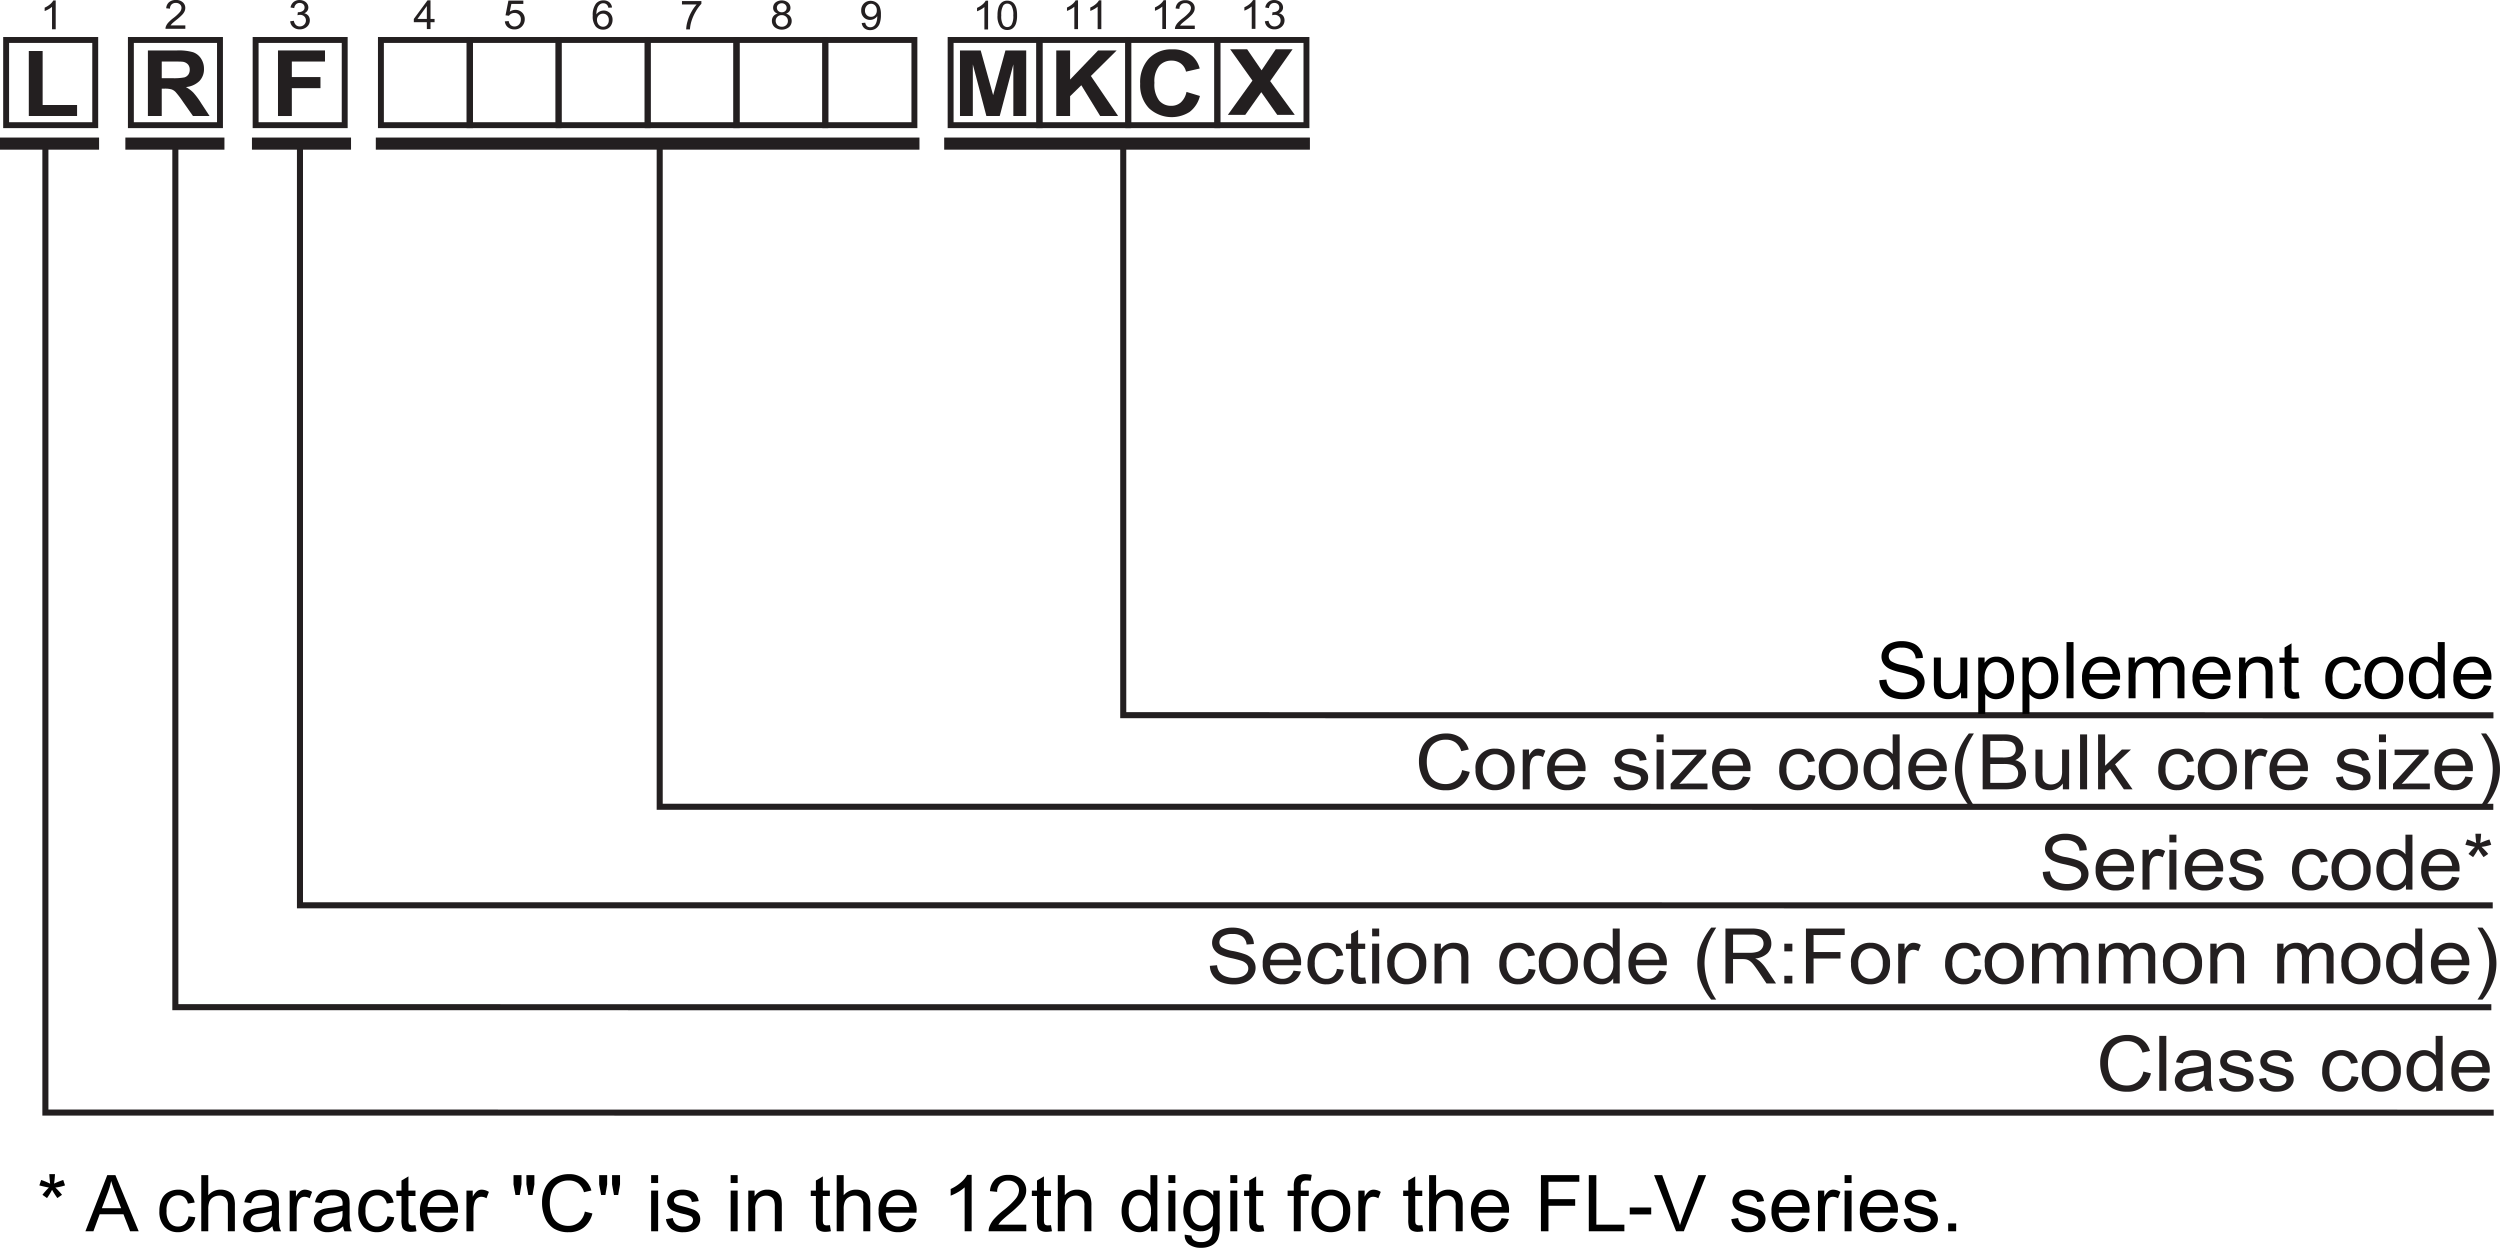 <svg id="svg2045" xmlns="http://www.w3.org/2000/svg" viewBox="0 0 207.104 103.369">
  <defs>
    <style>
      .cls-1 {
        isolation: isolate;
      }

      .cls-2 {
        fill: #231f20;
      }

      .cls-3, .cls-4, .cls-5 {
        fill: none;
        stroke: #231f20;
      }

      .cls-3 {
        stroke-width: 0.49px;
      }

      .cls-4 {
        stroke-width: 1.004px;
      }

      .cls-5 {
        stroke-width: 0.502px;
      }
    </style>
  </defs>
  <title>FL-V_core</title>
  <g id="layer1">
    <g id="text656" class="cls-1">
      <g class="cls-1">
        <path class="cls-2" d="M121.124,63.739l.63.151a1.916,1.916,0,0,1-1.971,1.521,2.332,2.332,0,0,1-1.25-.3,1.891,1.891,0,0,1-.734-.868,2.982,2.982,0,0,1-.251-1.219,2.586,2.586,0,0,1,.284-1.24,1.906,1.906,0,0,1,.808-.803A2.443,2.443,0,0,1,119.793,60.707a2.014,2.014,0,0,1,1.201.348,1.803,1.803,0,0,1,.678.978l-.619.14a1.397,1.397,0,0,0-.48-.723,1.318,1.318,0,0,0-.791-.227,1.598,1.598,0,0,0-.918.251,1.338,1.338,0,0,0-.518.675,2.613,2.613,0,0,0-.148.874,2.681,2.681,0,0,0,.176,1.013,1.276,1.276,0,0,0,.551.646,1.586,1.586,0,0,0,.809.215,1.398,1.398,0,0,0,.895-.291A1.483,1.483,0,0,0,121.124,63.739Z" transform="translate(-0 0.056)"/>
        <path class="cls-2" d="M122.237,63.686a1.544,1.544,0,0,1,1.616-1.722,1.589,1.589,0,0,1,1.162.445,1.651,1.651,0,0,1,.451,1.23,2.088,2.088,0,0,1-.2,1.001,1.384,1.384,0,0,1-.581.566,1.746,1.746,0,0,1-.832.201,1.585,1.585,0,0,1-1.17-.443A1.729,1.729,0,0,1,122.237,63.686Zm.601,0a1.361,1.361,0,0,0,.289.949.991.991,0,0,0,1.45-.002,1.395,1.395,0,0,0,.288-.965,1.323,1.323,0,0,0-.289-.927.991.991,0,0,0-1.449-.001A1.349,1.349,0,0,0,122.838,63.686Z" transform="translate(-0 0.056)"/>
        <path class="cls-2" d="M126.145,65.334V62.039h.525v.499a1.373,1.373,0,0,1,.372-.462.67.67,0,0,1,.374-.112,1.172,1.172,0,0,1,.602.181l-.201.518a.875.875,0,0,0-.43-.121.575.575,0,0,0-.344.11.592.592,0,0,0-.217.306,2.106,2.106,0,0,0-.098.652V65.334Z" transform="translate(-0 0.056)"/>
        <path class="cls-2" d="M130.724,64.273l.604.07a1.4,1.4,0,0,1-.528.785,1.641,1.641,0,0,1-.986.279,1.614,1.614,0,0,1-1.199-.445,1.69,1.69,0,0,1-.443-1.248,1.769,1.769,0,0,1,.447-1.291,1.55,1.55,0,0,1,1.162-.46,1.505,1.505,0,0,1,1.129.45,1.736,1.736,0,0,1,.438,1.266q0,.05-.003.149h-2.57a1.231,1.231,0,0,0,.321.831.974.974,0,0,0,.72.289.923.923,0,0,0,.549-.161A1.077,1.077,0,0,0,130.724,64.273Zm-1.918-.904h1.925a1.089,1.089,0,0,0-.221-.623.914.914,0,0,0-.725-.322.953.953,0,0,0-.676.257A.996.996,0,0,0,128.806,63.369Z" transform="translate(-0 0.056)"/>
        <path class="cls-2" d="M133.674,64.35l.578-.086a.757.757,0,0,0,.271.509.97.97,0,0,0,.621.177.946.946,0,0,0,.597-.156.462.462,0,0,0,.195-.368.335.335,0,0,0-.172-.298,2.585,2.585,0,0,0-.598-.189,5.845,5.845,0,0,1-.891-.268.855.855,0,0,1-.376-.314.803.803,0,0,1-.128-.441.818.818,0,0,1,.105-.408.925.925,0,0,1,.287-.312,1.202,1.202,0,0,1,.371-.162,1.829,1.829,0,0,1,.505-.067,2.079,2.079,0,0,1,.712.112.962.962,0,0,1,.453.303,1.149,1.149,0,0,1,.201.51l-.571.074a.587.587,0,0,0-.226-.396.851.851,0,0,0-.527-.143.991.991,0,0,0-.574.127.363.363,0,0,0-.172.298.298.298,0,0,0,.071.195.519.519,0,0,0,.224.149c.059.02.23.068.516.143a7.345,7.345,0,0,1,.865.259.87.87,0,0,1,.385.294.789.789,0,0,1,.14.477.909.909,0,0,1-.171.526,1.087,1.087,0,0,1-.491.382,1.862,1.862,0,0,1-.728.135,1.674,1.674,0,0,1-1.023-.267A1.228,1.228,0,0,1,133.674,64.35Z" transform="translate(-0 0.056)"/>
        <path class="cls-2" d="M137.233,61.428v-.643h.584v.643Zm0,3.906V62.039h.584V65.334Z" transform="translate(-0 0.056)"/>
        <path class="cls-2" d="M138.398,65.334v-.453l2.193-2.408c-.248.013-.469.02-.658.02h-1.405v-.453h2.817v.369L139.479,64.5l-.359.381q.393-.028.736-.027h1.594V65.334Z" transform="translate(-0 0.056)"/>
        <path class="cls-2" d="M144.389,64.273l.604.07a1.4,1.4,0,0,1-.528.785,1.639,1.639,0,0,1-.986.279,1.615,1.615,0,0,1-1.199-.445,1.69,1.69,0,0,1-.443-1.248,1.77,1.77,0,0,1,.448-1.291,1.55,1.55,0,0,1,1.162-.46,1.507,1.507,0,0,1,1.129.45,1.74,1.74,0,0,1,.438,1.266c0,.033,0,.083-.002.149h-2.57a1.231,1.231,0,0,0,.32.831.978.978,0,0,0,.721.289.925.925,0,0,0,.549-.161A1.076,1.076,0,0,0,144.389,64.273Zm-1.918-.904h1.925a1.082,1.082,0,0,0-.221-.623.912.912,0,0,0-.724-.322.951.951,0,0,0-.676.257A.996.996,0,0,0,142.471,63.369Z" transform="translate(-0 0.056)"/>
        <path class="cls-2" d="M149.822,64.127l.574.071a1.409,1.409,0,0,1-.482.89,1.448,1.448,0,0,1-.952.32,1.515,1.515,0,0,1-1.138-.441,1.743,1.743,0,0,1-.43-1.268,2.195,2.195,0,0,1,.186-.935,1.255,1.255,0,0,1,.562-.601,1.735,1.735,0,0,1,.822-.2,1.467,1.467,0,0,1,.918.272,1.235,1.235,0,0,1,.459.771l-.568.083a.902.902,0,0,0-.287-.499.762.762,0,0,0-.498-.167.925.925,0,0,0-.718.303,1.39,1.39,0,0,0-.276.957,1.442,1.442,0,0,0,.267.965.882.882,0,0,0,.694.301.842.842,0,0,0,.574-.201A.981.981,0,0,0,149.822,64.127Z" transform="translate(-0 0.056)"/>
        <path class="cls-2" d="M150.679,63.686a1.544,1.544,0,0,1,1.616-1.722,1.589,1.589,0,0,1,1.162.445,1.651,1.651,0,0,1,.451,1.23,2.088,2.088,0,0,1-.2,1.001,1.384,1.384,0,0,1-.581.566,1.746,1.746,0,0,1-.832.201,1.585,1.585,0,0,1-1.17-.443A1.729,1.729,0,0,1,150.679,63.686Zm.601,0a1.361,1.361,0,0,0,.289.949.991.991,0,0,0,1.45-.002,1.395,1.395,0,0,0,.288-.965,1.323,1.323,0,0,0-.289-.927.991.991,0,0,0-1.449-.001A1.349,1.349,0,0,0,151.279,63.686Z" transform="translate(-0 0.056)"/>
        <path class="cls-2" d="M156.828,65.334v-.416a1.084,1.084,0,0,1-.963.49,1.397,1.397,0,0,1-.758-.217,1.444,1.444,0,0,1-.536-.607,2.022,2.022,0,0,1-.19-.895,2.28,2.28,0,0,1,.172-.895,1.315,1.315,0,0,1,.517-.616,1.426,1.426,0,0,1,.769-.214,1.189,1.189,0,0,1,.556.126,1.155,1.155,0,0,1,.396.327V60.785h.581V65.334Zm-1.846-1.645a1.385,1.385,0,0,0,.278.946.856.856,0,0,0,.659.313.841.841,0,0,0,.65-.299,1.339,1.339,0,0,0,.268-.914,1.501,1.501,0,0,0-.272-.993.85.85,0,0,0-.672-.317.823.823,0,0,0-.65.305A1.45,1.45,0,0,0,154.982,63.689Z" transform="translate(-0 0.056)"/>
        <path class="cls-2" d="M160.648,64.273l.604.07a1.401,1.401,0,0,1-.529.785,1.639,1.639,0,0,1-.986.279,1.615,1.615,0,0,1-1.199-.445,1.694,1.694,0,0,1-.443-1.248,1.77,1.77,0,0,1,.448-1.291,1.548,1.548,0,0,1,1.161-.46,1.509,1.509,0,0,1,1.13.45,1.74,1.74,0,0,1,.438,1.266c0,.033-.002.083-.004.149h-2.57a1.227,1.227,0,0,0,.322.831.971.971,0,0,0,.72.289.92.92,0,0,0,.548-.161A1.079,1.079,0,0,0,160.648,64.273Zm-1.918-.904h1.924a1.082,1.082,0,0,0-.221-.623.912.912,0,0,0-.724-.322.955.955,0,0,0-.677.257A.999.999,0,0,0,158.73,63.369Z" transform="translate(-0 0.056)"/>
        <path class="cls-2" d="M163.102,66.672a5.554,5.554,0,0,1-.818-1.365,4.112,4.112,0,0,1-.084-3.035,5.912,5.912,0,0,1,.902-1.564h.418a10.537,10.537,0,0,0-.519.922,4.913,4.913,0,0,0-.451,2.061,5.434,5.434,0,0,0,.97,2.982Z" transform="translate(-0 0.056)"/>
        <path class="cls-2" d="M164.247,65.334V60.785h1.784a2.302,2.302,0,0,1,.875.138,1.107,1.107,0,0,1,.516.425,1.085,1.085,0,0,1,.188.602.993.993,0,0,1-.166.549,1.162,1.162,0,0,1-.5.416,1.243,1.243,0,0,1,.664.412,1.077,1.077,0,0,1,.232.689,1.274,1.274,0,0,1-.142.594,1.154,1.154,0,0,1-.349.424,1.487,1.487,0,0,1-.521.225,3.298,3.298,0,0,1-.768.076Zm.63-2.638h1.028a2.398,2.398,0,0,0,.601-.053.667.667,0,0,0,.361-.227.626.626,0,0,0,.122-.397.706.706,0,0,0-.114-.398.571.571,0,0,0-.324-.236,2.853,2.853,0,0,0-.723-.062H164.877Zm0,2.101h1.184a2.856,2.856,0,0,0,.43-.021,1.08,1.08,0,0,0,.363-.124.675.675,0,0,0,.24-.253.767.767,0,0,0,.094-.383.733.733,0,0,0-.137-.442.715.715,0,0,0-.378-.265,2.486,2.486,0,0,0-.696-.075H164.877Z" transform="translate(-0 0.056)"/>
        <path class="cls-2" d="M170.891,65.334v-.484a1.277,1.277,0,0,1-1.094.559,1.459,1.459,0,0,1-.57-.111.935.935,0,0,1-.393-.281,1.035,1.035,0,0,1-.18-.414,2.752,2.752,0,0,1-.035-.521v-2.041h.584v1.827a3.166,3.166,0,0,0,.035.59.581.581,0,0,0,.234.346.743.743,0,0,0,.441.126.993.993,0,0,0,.492-.129.725.725,0,0,0,.326-.351,1.673,1.673,0,0,0,.096-.644V62.039h.584V65.334Z" transform="translate(-0 0.056)"/>
        <path class="cls-2" d="M172.314,65.334V60.785h.584V65.334Z" transform="translate(-0 0.056)"/>
        <path class="cls-2" d="M173.808,65.334V60.785h.584v2.594l1.383-1.34h.756l-1.317,1.223,1.451,2.072h-.721l-1.14-1.686-.412.379V65.334Z" transform="translate(-0 0.056)"/>
        <path class="cls-2" d="M181.223,64.127l.575.071a1.417,1.417,0,0,1-.481.89,1.453,1.453,0,0,1-.953.32,1.513,1.513,0,0,1-1.138-.441,1.748,1.748,0,0,1-.43-1.268,2.21,2.21,0,0,1,.185-.935,1.253,1.253,0,0,1,.563-.601,1.739,1.739,0,0,1,.823-.2,1.473,1.473,0,0,1,.918.272,1.224,1.224,0,0,1,.457.771l-.568.083a.88.88,0,0,0-.287-.499.758.758,0,0,0-.498-.167.923.923,0,0,0-.717.303,1.39,1.39,0,0,0-.275.957,1.437,1.437,0,0,0,.266.965.883.883,0,0,0,.695.301.846.846,0,0,0,.574-.201A.985.985,0,0,0,181.223,64.127Z" transform="translate(-0 0.056)"/>
        <path class="cls-2" d="M182.08,63.686a1.542,1.542,0,0,1,1.615-1.722,1.587,1.587,0,0,1,1.162.445,1.651,1.651,0,0,1,.451,1.23,2.101,2.101,0,0,1-.199,1.001,1.384,1.384,0,0,1-.581.566,1.753,1.753,0,0,1-.833.201,1.587,1.587,0,0,1-1.17-.443A1.729,1.729,0,0,1,182.08,63.686Zm.6,0a1.366,1.366,0,0,0,.289.949.992.992,0,0,0,1.451-.002,1.4,1.4,0,0,0,.288-.965,1.323,1.323,0,0,0-.29-.927.991.991,0,0,0-1.449-.001A1.354,1.354,0,0,0,182.68,63.686Z" transform="translate(-0 0.056)"/>
        <path class="cls-2" d="M185.987,65.334V62.039h.526v.499a1.361,1.361,0,0,1,.371-.462.671.671,0,0,1,.375-.112,1.166,1.166,0,0,1,.6.181l-.201.518a.868.868,0,0,0-.428-.121.573.573,0,0,0-.344.11.593.593,0,0,0-.218.306,2.077,2.077,0,0,0-.098.652V65.334Z" transform="translate(-0 0.056)"/>
        <path class="cls-2" d="M190.566,64.273l.604.07a1.401,1.401,0,0,1-.529.785,1.639,1.639,0,0,1-.986.279,1.615,1.615,0,0,1-1.199-.445,1.694,1.694,0,0,1-.443-1.248,1.77,1.77,0,0,1,.448-1.291,1.548,1.548,0,0,1,1.161-.46,1.509,1.509,0,0,1,1.13.45,1.74,1.74,0,0,1,.438,1.266c0,.033-.002.083-.004.149h-2.57a1.227,1.227,0,0,0,.322.831.971.971,0,0,0,.72.289.92.92,0,0,0,.548-.161A1.079,1.079,0,0,0,190.566,64.273Zm-1.918-.904h1.924a1.082,1.082,0,0,0-.221-.623.912.912,0,0,0-.724-.322.955.955,0,0,0-.677.257A.999.999,0,0,0,188.648,63.369Z" transform="translate(-0 0.056)"/>
        <path class="cls-2" d="M193.516,64.35l.578-.086a.762.762,0,0,0,.271.509.97.97,0,0,0,.621.177.95.95,0,0,0,.597-.156.464.464,0,0,0,.194-.368.335.335,0,0,0-.172-.298,2.589,2.589,0,0,0-.597-.189,5.773,5.773,0,0,1-.891-.268.855.855,0,0,1-.376-.314.796.796,0,0,1-.129-.441.818.818,0,0,1,.105-.408.925.925,0,0,1,.287-.312,1.213,1.213,0,0,1,.371-.162,1.841,1.841,0,0,1,.506-.067,2.083,2.083,0,0,1,.712.112.964.964,0,0,1,.452.303,1.138,1.138,0,0,1,.201.51l-.57.074a.588.588,0,0,0-.227-.396.847.847,0,0,0-.527-.143.991.991,0,0,0-.574.127.366.366,0,0,0-.172.298.294.294,0,0,0,.072.195.509.509,0,0,0,.223.149c.059.02.23.068.517.143a7.314,7.314,0,0,1,.864.259.864.864,0,0,1,.385.294.783.783,0,0,1,.141.477.909.909,0,0,1-.171.526,1.092,1.092,0,0,1-.491.382,1.869,1.869,0,0,1-.728.135,1.677,1.677,0,0,1-1.024-.267A1.233,1.233,0,0,1,193.516,64.35Z" transform="translate(-0 0.056)"/>
        <path class="cls-2" d="M197.076,61.428v-.643h.584v.643Zm0,3.906V62.039h.584V65.334Z" transform="translate(-0 0.056)"/>
        <path class="cls-2" d="M198.241,65.334v-.453l2.194-2.408c-.25.013-.469.02-.659.02h-1.405v-.453h2.816v.369L199.322,64.5l-.361.381q.393-.028.737-.027H201.291V65.334Z" transform="translate(-0 0.056)"/>
        <path class="cls-2" d="M204.232,64.273l.604.07a1.401,1.401,0,0,1-.529.785,1.639,1.639,0,0,1-.986.279,1.615,1.615,0,0,1-1.199-.445,1.694,1.694,0,0,1-.443-1.248,1.77,1.77,0,0,1,.448-1.291,1.548,1.548,0,0,1,1.161-.46,1.509,1.509,0,0,1,1.13.45,1.74,1.74,0,0,1,.438,1.266c0,.033-.002.083-.004.149h-2.57a1.227,1.227,0,0,0,.322.831.971.971,0,0,0,.72.289.92.92,0,0,0,.548-.161A1.079,1.079,0,0,0,204.232,64.273Zm-1.918-.904h1.924a1.082,1.082,0,0,0-.221-.623.912.912,0,0,0-.724-.322.955.955,0,0,0-.677.257A.999.999,0,0,0,202.314,63.369Z" transform="translate(-0 0.056)"/>
        <path class="cls-2" d="M205.952,66.672h-.419a5.435,5.435,0,0,0,.971-2.982,4.906,4.906,0,0,0-.14-1.158,4.774,4.774,0,0,0-.309-.893,10.258,10.258,0,0,0-.522-.932h.419a5.912,5.912,0,0,1,.902,1.564,4.113,4.113,0,0,1-.086,3.035A5.672,5.672,0,0,1,205.952,66.672Z" transform="translate(-0 0.056)"/>
      </g>
    </g>
    <g id="text672" class="cls-1">
      <g class="cls-1">
        <path class="cls-2" d="M2.386,9.555V4.167h1.147V8.64H6.385v.915Z" transform="translate(-0 0.056)"/>
      </g>
    </g>
    <g id="g674">
      <path id="path676" class="cls-3" d="M.508,3.255h7.381v7.058H.508Z" transform="translate(-0 0.056)"/>
    </g>
    <g id="text680" class="cls-1">
      <g class="cls-1">
        <path class="cls-2" d="M12.252,9.555V4.123H14.666a4.304,4.304,0,0,1,1.323.146,1.295,1.295,0,0,1,.661.521,1.516,1.516,0,0,1,.248.856,1.412,1.412,0,0,1-.375,1.009,1.842,1.842,0,0,1-1.124.502,2.661,2.661,0,0,1,.614.456,6.204,6.204,0,0,1,.653.882l.694,1.06H15.987l-.829-1.182a7.689,7.689,0,0,0-.604-.798.884.884,0,0,0-.345-.226,1.982,1.982,0,0,0-.577-.061h-.233V9.555Zm1.147-3.134h.849a4.574,4.574,0,0,0,1.031-.067.617.617,0,0,0,.322-.23.684.684,0,0,0,.116-.408.636.636,0,0,0-.153-.443.713.713,0,0,0-.432-.213q-.14-.019-.837-.019h-.895Z" transform="translate(-0 0.056)"/>
      </g>
    </g>
    <g id="g682">
      <path id="path684" class="cls-3" d="M10.843,3.255h7.381v7.058h-7.381Z" transform="translate(-0 0.056)"/>
    </g>
    <g id="text688" class="cls-1">
      <g class="cls-1">
        <path class="cls-2" d="M23.029,9.555V4.123h3.895V5.042H24.176V6.328h2.372v.919H24.176V9.555Z" transform="translate(-0 0.056)"/>
      </g>
    </g>
    <g id="g690">
      <path id="path692" class="cls-3" d="M21.176,3.255h7.38v7.058h-7.38Z" transform="translate(-0 0.056)"/>
    </g>
    <g id="g698">
      <path id="path700" class="cls-3" d="M31.556,3.255h7.382v7.058h-7.382Z" transform="translate(-0 0.056)"/>
    </g>
    <g id="g706">
      <path id="path708" class="cls-3" d="M38.892,3.255h7.382v7.058h-7.382Z" transform="translate(-0 0.056)"/>
    </g>
    <g id="g714">
      <path id="path716" class="cls-3" d="M46.274,3.255h7.381v7.058h-7.381Z" transform="translate(-0 0.056)"/>
    </g>
    <g id="g722">
      <path id="path724" class="cls-3" d="M53.654,3.255h7.381v7.058h-7.381Z" transform="translate(-0 0.056)"/>
    </g>
    <g id="g730">
      <path id="path732" class="cls-3" d="M60.989,3.255h7.381v7.058h-7.381Z" transform="translate(-0 0.056)"/>
    </g>
    <g id="g738">
      <path id="path740" class="cls-3" d="M68.37,3.255h7.381v7.058h-7.381Z" transform="translate(-0 0.056)"/>
    </g>
    <g id="text744" class="cls-1">
      <g class="cls-1">
        <path class="cls-2" d="M79.526,9.555V4.123h1.716L82.273,7.828l1.019-3.705H85.013V9.555H83.947V5.279L82.819,9.555h-1.105L80.591,5.279V9.555Z" transform="translate(-0 0.056)"/>
      </g>
    </g>
    <g id="g746">
      <path id="path748" class="cls-3" d="M78.751,3.255h7.381v7.058h-7.381Z" transform="translate(-0 0.056)"/>
    </g>
    <g id="text752" class="cls-1">
      <g class="cls-1">
        <path class="cls-2" d="M87.502,9.555V4.123h1.147V6.535l2.317-2.412h1.542L90.37,6.239l2.255,3.316H91.141L89.579,7.005l-.93.908V9.555Z" transform="translate(-0 0.056)"/>
      </g>
    </g>
    <g id="g754">
      <path id="path756" class="cls-3" d="M86.085,3.255h7.38v7.058h-7.38Z" transform="translate(-0 0.056)"/>
    </g>
    <g id="text760" class="cls-1">
      <g class="cls-1">
        <path class="cls-2" d="M98.291,7.558l1.112.337a2.375,2.375,0,0,1-.851,1.321,2.77,2.77,0,0,1-3.369-.308,2.753,2.753,0,0,1-.729-2.021,2.888,2.888,0,0,1,.732-2.106,2.569,2.569,0,0,1,1.926-.75,2.426,2.426,0,0,1,1.693.589,2.12,2.12,0,0,1,.581,1l-1.135.259a1.146,1.146,0,0,0-.42-.667,1.241,1.241,0,0,0-.777-.245,1.319,1.319,0,0,0-1.025.434,2.058,2.058,0,0,0-.394,1.404A2.205,2.205,0,0,0,96.024,8.273a1.283,1.283,0,0,0,1.007.437,1.182,1.182,0,0,0,.787-.278A1.593,1.593,0,0,0,98.291,7.558Z" transform="translate(-0 0.056)"/>
      </g>
    </g>
    <g id="g762">
      <path id="path764" class="cls-3" d="M93.465,3.255h7.382v7.058h-7.382Z" transform="translate(-0 0.056)"/>
    </g>
    <g id="text768" class="cls-1">
      <g class="cls-1">
        <path class="cls-2" d="M101.718,9.458l2.037-2.834-1.846-2.597h1.407l1.195,1.745,1.171-1.745h1.395l-1.854,2.638L107.26,9.458h-1.452l-1.321-1.878L103.161,9.458Z" transform="translate(-0 0.056)"/>
      </g>
    </g>
    <g id="g770">
      <path id="path772" class="cls-3" d="M100.847,3.255h7.382v7.058h-7.382Z" transform="translate(-0 0.056)"/>
    </g>
    <g id="text1126" class="cls-1">
      <g class="cls-1">
        <path class="cls-2" d="M4.615,2.367H4.31V.508A1.571,1.571,0,0,1,4.021.709a2.103,2.103,0,0,1-.321.151V.578A1.845,1.845,0,0,0,4.147.299,1.111,1.111,0,0,0,4.418-.019h.197Z" transform="translate(-0 0.056)"/>
      </g>
      <g class="cls-1">
        <path class="cls-2" d="M15.354,2.05v.28H13.71a.503.503,0,0,1,.036-.203,1.063,1.063,0,0,1,.201-.316,3.066,3.066,0,0,1,.399-.36A3.353,3.353,0,0,0,14.894.948a.589.589,0,0,0,.142-.351.382.382,0,0,0-.129-.292.48.48,0,0,0-.338-.119A.488.488,0,0,0,14.216.312a.465.465,0,0,0-.134.35l-.314-.031a.727.727,0,0,1,.243-.512.852.852,0,0,1,.564-.176.811.811,0,0,1,.566.19.611.611,0,0,1,.208.47.69.69,0,0,1-.061.281,1.097,1.097,0,0,1-.203.29,4.856,4.856,0,0,1-.471.418q-.275.221-.353.299a.976.976,0,0,0-.129.158Z" transform="translate(-0 0.056)"/>
      </g>
      <g class="cls-1">
        <path class="cls-2" d="M24.039,1.707l.305-.039a.63.63,0,0,0,.179.357.454.454,0,0,0,.308.109.507.507,0,0,0,.364-.143.471.471,0,0,0,.148-.354.436.436,0,0,0-.137-.332.486.486,0,0,0-.349-.13.919.919,0,0,0-.215.032l.034-.256c.02.002.037.003.049.003a.649.649,0,0,0,.351-.097A.328.328,0,0,0,25.23.559.348.348,0,0,0,25.117.293a.416.416,0,0,0-.293-.105.427.427,0,0,0-.297.107.526.526,0,0,0-.152.321L24.069.564a.739.739,0,0,1,.254-.455.754.754,0,0,1,.493-.162.841.841,0,0,1,.375.084.623.623,0,0,1,.262.228A.565.565,0,0,1,25.544.565a.485.485,0,0,1-.086.28.584.584,0,0,1-.256.201.581.581,0,0,1,.343.202.599.599,0,0,1,.122.384.687.687,0,0,1-.237.527.857.857,0,0,1-.601.216.803.803,0,0,1-.543-.186A.71.71,0,0,1,24.039,1.707Z" transform="translate(-0 0.056)"/>
      </g>
      <g class="cls-1">
        <path class="cls-2" d="M35.36,2.351V1.782H34.282V1.514l1.134-1.54h.249v1.54h.336v.268h-.336v.569Zm0-.836V.443l-.778,1.071Z" transform="translate(-0 0.056)"/>
      </g>
      <g class="cls-1">
        <path class="cls-2" d="M41.823,1.714l.32-.026a.541.541,0,0,0,.166.336.46.46,0,0,0,.312.113.497.497,0,0,0,.373-.159.581.581,0,0,0,.153-.421.501.501,0,0,0-.531-.538.554.554,0,0,0-.266.064.514.514,0,0,0-.187.166L41.877,1.213l.241-1.22h1.236V.272h-.992L42.228.911a.832.832,0,0,1,.47-.149.761.761,0,0,1,.549.216.736.736,0,0,1,.224.554.84.84,0,0,1-.197.558.802.802,0,0,1-.653.289.826.826,0,0,1-.553-.182A.697.697,0,0,1,41.823,1.714Z" transform="translate(-0 0.056)"/>
      </g>
      <g class="cls-1">
        <path class="cls-2" d="M50.701.566l-.304.022a.535.535,0,0,0-.115-.25.413.413,0,0,0-.305-.125A.433.433,0,0,0,49.721.292a.664.664,0,0,0-.227.293,1.458,1.458,0,0,0-.086.549.693.693,0,0,1,.27-.238.752.752,0,0,1,.334-.078.708.708,0,0,1,.52.215.751.751,0,0,1,.214.555.884.884,0,0,1-.101.416.715.715,0,0,1-.277.294.786.786,0,0,1-.4.102.799.799,0,0,1-.623-.268,1.314,1.314,0,0,1-.241-.884,1.535,1.535,0,0,1,.266-1.002.781.781,0,0,1,.626-.272.724.724,0,0,1,.48.157A.658.658,0,0,1,50.701.566ZM49.455,1.59a.655.655,0,0,0,.067.289.49.49,0,0,0,.44.282.439.439,0,0,0,.333-.149.572.572,0,0,0,.139-.405.534.534,0,0,0-.137-.388.461.461,0,0,0-.346-.142.483.483,0,0,0-.351.142A.499.499,0,0,0,49.455,1.59Z" transform="translate(-0 0.056)"/>
      </g>
      <g class="cls-1">
        <path class="cls-2" d="M56.495.315V.034h1.609V.261a3.242,3.242,0,0,0-.471.642,3.822,3.822,0,0,0-.36.823,2.945,2.945,0,0,0-.117.653h-.313a2.762,2.762,0,0,1,.115-.678,3.456,3.456,0,0,1,.316-.766,3.243,3.243,0,0,1,.438-.622Z" transform="translate(-0 0.056)"/>
      </g>
      <g class="cls-1">
        <path class="cls-2" d="M64.419,1.072A.575.575,0,0,1,64.138.882a.483.483,0,0,1-.091-.295.565.565,0,0,1,.195-.436.85.85,0,0,1,1.042.004.574.574,0,0,1,.199.44.47.47,0,0,1-.091.288.574.574,0,0,1-.275.189.667.667,0,0,1,.348.23.614.614,0,0,1,.12.379.668.668,0,0,1-.226.512.95.95,0,0,1-1.187-.001.678.678,0,0,1-.226-.52.609.609,0,0,1,.123-.388A.619.619,0,0,1,64.419,1.072Zm-.16.603a.511.511,0,0,0,.062.241.428.428,0,0,0,.184.181.56.56,0,0,0,.263.064.505.505,0,0,0,.361-.135.451.451,0,0,0,.142-.342.458.458,0,0,0-.146-.349.515.515,0,0,0-.367-.138.495.495,0,0,0-.357.136A.452.452,0,0,0,64.26,1.675ZM64.358.577A.362.362,0,0,0,64.472.853.414.414,0,0,0,64.767.96a.405.405,0,0,0,.289-.106.344.344,0,0,0,.112-.26.356.356,0,0,0-.116-.27.404.404,0,0,0-.289-.109.409.409,0,0,0-.29.107A.336.336,0,0,0,64.358.577Z" transform="translate(-0 0.056)"/>
      </g>
      <g class="cls-1">
        <path class="cls-2" d="M71.387,1.851l.293-.026a.481.481,0,0,0,.143.287.403.403,0,0,0,.27.089.481.481,0,0,0,.247-.062.519.519,0,0,0,.174-.165.949.949,0,0,0,.114-.278,1.413,1.413,0,0,0,.046-.356c0-.013-.001-.033-.002-.059a.684.684,0,0,1-.25.226.7.7,0,0,1-.343.087.709.709,0,0,1-.522-.214.762.762,0,0,1-.214-.564.781.781,0,0,1,.223-.582.762.762,0,0,1,.559-.221.822.822,0,0,1,.443.125.789.789,0,0,1,.305.356,1.684,1.684,0,0,1,.104.668,2.08,2.08,0,0,1-.104.726.851.851,0,0,1-.308.411.821.821,0,0,1-.479.141.717.717,0,0,1-.476-.155A.653.653,0,0,1,71.387,1.851ZM72.637.802a.556.556,0,0,0-.14-.399.447.447,0,0,0-.336-.147.473.473,0,0,0-.354.159.573.573,0,0,0-.151.412.497.497,0,0,0,.144.369.483.483,0,0,0,.354.142A.463.463,0,0,0,72.5,1.195.545.545,0,0,0,72.637.802Z" transform="translate(-0 0.056)"/>
      </g>
      <g class="cls-1">
        <path class="cls-2" d="M81.854,2.387h-.305V.527a1.572,1.572,0,0,1-.289.201,2.104,2.104,0,0,1-.321.151V.597a1.845,1.845,0,0,0,.448-.279,1.111,1.111,0,0,0,.271-.318H81.854Z" transform="translate(-0 0.056)"/>
      </g>
      <g class="cls-1">
        <path class="cls-2" d="M82.635,1.215a2.085,2.085,0,0,1,.091-.679.843.843,0,0,1,.27-.396A.708.708,0,0,1,83.446 0a.762.762,0,0,1,.351.077A.664.664,0,0,1,84.046.3a1.174,1.174,0,0,1,.154.353,2.263,2.263,0,0,1,.056.562,2.083,2.083,0,0,1-.09.675.842.842,0,0,1-.269.397.711.711,0,0,1-.452.14.694.694,0,0,1-.564-.247A1.512,1.512,0,0,1,82.635,1.215Zm.313,0a1.431,1.431,0,0,0,.144.779.419.419,0,0,0,.707-.001,1.436,1.436,0,0,0,.143-.778,1.437,1.437,0,0,0-.143-.78.431.431,0,0,0-.357-.193.397.397,0,0,0-.336.17A1.454,1.454,0,0,0,82.949,1.215Z" transform="translate(-0 0.056)"/>
      </g>
      <g class="cls-1">
        <path class="cls-2" d="M89.305,2.357H89V.498a1.572,1.572,0,0,1-.289.201,2.104,2.104,0,0,1-.321.151V.568A1.845,1.845,0,0,0,88.837.289a1.111,1.111,0,0,0,.271-.318h.197Z" transform="translate(-0 0.056)"/>
      </g>
      <g class="cls-1">
        <path class="cls-2" d="M91.236,2.357h-.305V.498a1.572,1.572,0,0,1-.289.201,2.104,2.104,0,0,1-.321.151V.568a1.845,1.845,0,0,0,.448-.279,1.111,1.111,0,0,0,.271-.318h.197Z" transform="translate(-0 0.056)"/>
      </g>
      <g class="cls-1">
        <path class="cls-2" d="M96.593,2.347h-.305V.487A1.572,1.572,0,0,1,95.999.688a2.105,2.105,0,0,1-.321.151V.557a1.845,1.845,0,0,0,.448-.279,1.111,1.111,0,0,0,.271-.318h.197Z" transform="translate(-0 0.056)"/>
      </g>
      <g class="cls-1">
        <path class="cls-2" d="M98.978,2.066v.28H97.334a.503.503,0,0,1,.036-.203,1.062,1.062,0,0,1,.201-.316,3.067,3.067,0,0,1,.399-.36,3.354,3.354,0,0,0,.548-.503.589.589,0,0,0,.142-.351.382.382,0,0,0-.129-.292.48.48,0,0,0-.338-.119.488.488,0,0,0-.353.126.465.465,0,0,0-.134.35L97.392.648a.727.727,0,0,1,.243-.512.852.852,0,0,1,.564-.176.811.811,0,0,1,.566.19.611.611,0,0,1,.208.47.69.69,0,0,1-.061.281,1.097,1.097,0,0,1-.203.29,4.857,4.857,0,0,1-.471.418q-.275.221-.353.299a.976.976,0,0,0-.129.158Z" transform="translate(-0 0.056)"/>
      </g>
      <g class="cls-1">
        <path class="cls-2" d="M104.002,2.334h-.306V.475a1.572,1.572,0,0,1-.289.201,2.103,2.103,0,0,1-.321.151V.544a1.845,1.845,0,0,0,.448-.279,1.111,1.111,0,0,0,.271-.318h.197Z" transform="translate(-0 0.056)"/>
      </g>
      <g class="cls-1">
        <path class="cls-2" d="M104.785,1.707l.305-.039a.63.63,0,0,0,.179.357.454.454,0,0,0,.308.109.505.505,0,0,0,.363-.143.468.468,0,0,0,.148-.354.436.436,0,0,0-.137-.332.489.489,0,0,0-.35-.13.916.916,0,0,0-.215.032l.033-.256c.021.002.037.003.049.003a.647.647,0,0,0,.352-.097.33.33,0,0,0,.156-.3A.349.349,0,0,0,105.863.293a.418.418,0,0,0-.294-.105.428.428,0,0,0-.297.107.526.526,0,0,0-.152.321L104.814.564a.742.742,0,0,1,.255-.455.752.752,0,0,1,.493-.162.845.845,0,0,1,.375.084.628.628,0,0,1,.262.228A.565.565,0,0,1,106.29.565a.479.479,0,0,1-.087.28.577.577,0,0,1-.256.201.581.581,0,0,1,.343.202.599.599,0,0,1,.122.384.687.687,0,0,1-.237.527.858.858,0,0,1-.601.216.804.804,0,0,1-.543-.186A.705.705,0,0,1,104.785,1.707Z" transform="translate(-0 0.056)"/>
      </g>
    </g>
    <g id="g232">
      <path id="path234" class="cls-4" d="M8.208,11.841H0" transform="translate(-0 0.056)"/>
    </g>
    <g id="g236">
      <path id="path238" class="cls-4" d="M18.593,11.841h-8.208" transform="translate(-0 0.056)"/>
    </g>
    <g id="g236-4">
      <path id="path238-6" class="cls-4" d="M29.08,11.841H20.872" transform="translate(-0 0.056)"/>
    </g>
    <g id="g216">
      <path id="path218" class="cls-4" d="M76.17,11.841H31.133" transform="translate(-0 0.056)"/>
    </g>
    <g id="g216-0">
      <path id="path218-3" class="cls-4" d="M108.515,11.841H78.218" transform="translate(-0 0.056)"/>
    </g>
    <g id="g3117">
      <path id="path3119" class="cls-5" d="M93.051,11.841v47.35l113.51.008" transform="translate(-0 0.056)"/>
    </g>
    <g id="g3121">
      <path id="path3123" class="cls-5" d="M54.651,11.841V66.777l151.899.006" transform="translate(-0 0.056)"/>
    </g>
    <g id="g3125">
      <path id="path3127" class="cls-5" d="M24.85,11.841v63.098l181.653.006" transform="translate(-0 0.056)"/>
    </g>
    <g id="g3129">
      <path id="path3131" class="cls-5" d="M14.526,11.841V83.381l191.86.006" transform="translate(-0 0.056)"/>
    </g>
    <g id="g3133">
      <path id="path3135" class="cls-5" d="M3.76,11.841V92.112l202.824.007" transform="translate(-0 0.056)"/>
    </g>
    <g id="text656-3" class="cls-1">
      <g class="cls-1">
        <path class="cls-2" d="M169.229,72.178l.594-.051a1.208,1.208,0,0,0,.196.561,1.061,1.061,0,0,0,.479.354,1.887,1.887,0,0,0,.73.135,1.821,1.821,0,0,0,.636-.102.882.882,0,0,0,.41-.281.631.631,0,0,0,.135-.389.581.581,0,0,0-.129-.375.981.981,0,0,0-.429-.268,8.64,8.64,0,0,0-.847-.223,4.426,4.426,0,0,1-.919-.283,1.277,1.277,0,0,1-.508-.424,1.004,1.004,0,0,1-.167-.566,1.128,1.128,0,0,1,.204-.645,1.261,1.261,0,0,1,.597-.454,2.375,2.375,0,0,1,.873-.155,2.486,2.486,0,0,1,.934.163,1.307,1.307,0,0,1,.855,1.196l-.604.043a.916.916,0,0,0-.33-.65,1.32,1.32,0,0,0-.829-.221,1.38,1.38,0,0,0-.832.199.593.593,0,0,0-.261.482.508.508,0,0,0,.184.404,2.59,2.59,0,0,0,.949.324,6.452,6.452,0,0,1,1.054.29,1.433,1.433,0,0,1,.613.464,1.095,1.095,0,0,1,.198.646,1.196,1.196,0,0,1-.218.685,1.414,1.414,0,0,1-.624.499,2.264,2.264,0,0,1-.918.18,2.847,2.847,0,0,1-1.082-.181,1.483,1.483,0,0,1-.945-1.358Z" transform="translate(-0 0.056)"/>
        <path class="cls-2" d="M176.16,72.578l.604.07a1.401,1.401,0,0,1-.529.785,1.637,1.637,0,0,1-.986.279,1.617,1.617,0,0,1-1.199-.445,1.694,1.694,0,0,1-.443-1.248,1.77,1.77,0,0,1,.449-1.291,1.548,1.548,0,0,1,1.161-.46,1.51,1.51,0,0,1,1.13.45,1.744,1.744,0,0,1,.438,1.266q0,.05-.003.149H174.21a1.226,1.226,0,0,0,.321.831.975.975,0,0,0,.721.289.922.922,0,0,0,.548-.161A1.077,1.077,0,0,0,176.16,72.578Zm-1.918-.904H176.166a1.075,1.075,0,0,0-.221-.623.91.91,0,0,0-.723-.322.953.953,0,0,0-.677.257A1.0 1,0,0,0,174.242,71.674Z" transform="translate(-0 0.056)"/>
        <path class="cls-2" d="M177.49,73.639V70.344h.526v.499a1.361,1.361,0,0,1,.372-.462.67.67,0,0,1,.374-.112,1.169,1.169,0,0,1,.601.181l-.201.518a.869.869,0,0,0-.429-.121.573.573,0,0,0-.344.11.593.593,0,0,0-.218.306,2.105,2.105,0,0,0-.098.652v1.725Z" transform="translate(-0 0.056)"/>
        <path class="cls-2" d="M179.714,69.732v-.643h.584v.643Zm0,3.906V70.344h.584v3.295Z" transform="translate(-0 0.056)"/>
        <path class="cls-2" d="M183.547,72.578l.604.07a1.401,1.401,0,0,1-.529.785,1.639,1.639,0,0,1-.986.279,1.615,1.615,0,0,1-1.199-.445,1.694,1.694,0,0,1-.443-1.248,1.77,1.77,0,0,1,.448-1.291,1.548,1.548,0,0,1,1.161-.46,1.509,1.509,0,0,1,1.13.45,1.74,1.74,0,0,1,.438,1.266c0,.033-.002.083-.004.149H181.596a1.227,1.227,0,0,0,.322.831.971.971,0,0,0,.72.289.92.92,0,0,0,.548-.161A1.079,1.079,0,0,0,183.547,72.578Zm-1.918-.904h1.924a1.082,1.082,0,0,0-.221-.623.912.912,0,0,0-.724-.322.955.955,0,0,0-.677.257A.999.999,0,0,0,181.629,71.674Z" transform="translate(-0 0.056)"/>
        <path class="cls-2" d="M184.65,72.654l.577-.086a.761.761,0,0,0,.271.509.973.973,0,0,0,.621.177.947.947,0,0,0,.598-.156.465.465,0,0,0,.195-.368.337.337,0,0,0-.172-.298,2.585,2.585,0,0,0-.598-.189,5.845,5.845,0,0,1-.891-.268.858.858,0,0,1-.377-.314.804.804,0,0,1-.128-.441.818.818,0,0,1,.105-.408.924.924,0,0,1,.287-.312,1.208,1.208,0,0,1,.372-.162,1.817,1.817,0,0,1,.504-.067,2.085,2.085,0,0,1,.713.112.967.967,0,0,1,.453.303,1.161,1.161,0,0,1,.201.51l-.572.074a.586.586,0,0,0-.225-.396.851.851,0,0,0-.527-.143.986.986,0,0,0-.574.127.363.363,0,0,0-.172.298.302.302,0,0,0,.07.195.523.523,0,0,0,.225.149c.059.02.23.068.516.143a7.468,7.468,0,0,1,.865.259.875.875,0,0,1,.385.294.795.795,0,0,1,.139.477.908.908,0,0,1-.17.526,1.084,1.084,0,0,1-.492.382,1.86,1.86,0,0,1-.727.135,1.674,1.674,0,0,1-1.023-.267A1.224,1.224,0,0,1,184.65,72.654Z" transform="translate(-0 0.056)"/>
        <path class="cls-2" d="M192.302,72.432l.575.071a1.418,1.418,0,0,1-.482.89,1.451,1.451,0,0,1-.953.32,1.512,1.512,0,0,1-1.137-.441,1.743,1.743,0,0,1-.43-1.268,2.196,2.196,0,0,1,.185-.935,1.253,1.253,0,0,1,.563-.601,1.735,1.735,0,0,1,.822-.2,1.471,1.471,0,0,1,.918.272,1.23,1.23,0,0,1,.458.77l-.568.083a.891.891,0,0,0-.287-.499.762.762,0,0,0-.498-.167.927.927,0,0,0-.718.303,1.39,1.39,0,0,0-.275.957,1.442,1.442,0,0,0,.266.965.884.884,0,0,0,.695.301.846.846,0,0,0,.574-.201A.981.981,0,0,0,192.302,72.432Z" transform="translate(-0 0.056)"/>
        <path class="cls-2" d="M193.158,71.99a1.545,1.545,0,0,1,1.617-1.722,1.588,1.588,0,0,1,1.161.445,1.651,1.651,0,0,1,.451,1.23,2.088,2.088,0,0,1-.2,1.001,1.381,1.381,0,0,1-.58.566,1.746,1.746,0,0,1-.832.201,1.585,1.585,0,0,1-1.17-.443A1.726,1.726,0,0,1,193.158,71.99Zm.602,0a1.366,1.366,0,0,0,.288.949.947.947,0,0,0,.728.314.936.936,0,0,0,.723-.316,1.39,1.39,0,0,0,.289-.965,1.323,1.323,0,0,0-.29-.927.991.991,0,0,0-1.449-.001A1.354,1.354,0,0,0,193.76,71.99Z" transform="translate(-0 0.056)"/>
        <path class="cls-2" d="M199.309,73.639v-.416a1.085,1.085,0,0,1-.964.49,1.399,1.399,0,0,1-.758-.217,1.45,1.45,0,0,1-.536-.607,2.022,2.022,0,0,1-.189-.895,2.263,2.263,0,0,1,.172-.896,1.319,1.319,0,0,1,.516-.616,1.432,1.432,0,0,1,.77-.214,1.187,1.187,0,0,1,.555.126,1.158,1.158,0,0,1,.396.327V69.09h.58v4.549Zm-1.847-1.645a1.39,1.39,0,0,0,.278.946.858.858,0,0,0,.66.313.844.844,0,0,0,.65-.299,1.344,1.344,0,0,0,.268-.914,1.501,1.501,0,0,0-.273-.993.85.85,0,0,0-.672-.317.823.823,0,0,0-.65.305A1.456,1.456,0,0,0,197.462,71.994Z" transform="translate(-0 0.056)"/>
        <path class="cls-2" d="M203.129,72.578l.604.07a1.401,1.401,0,0,1-.529.785,1.639,1.639,0,0,1-.986.279,1.615,1.615,0,0,1-1.199-.445,1.694,1.694,0,0,1-.443-1.248,1.77,1.77,0,0,1,.448-1.291,1.548,1.548,0,0,1,1.161-.46,1.509,1.509,0,0,1,1.13.45,1.74,1.74,0,0,1,.438,1.266c0,.033-.002.083-.004.149h-2.57a1.227,1.227,0,0,0,.322.831.971.971,0,0,0,.72.289.92.92,0,0,0,.548-.161A1.079,1.079,0,0,0,203.129,72.578Zm-1.918-.904h1.924a1.082,1.082,0,0,0-.221-.623.912.912,0,0,0-.724-.322.955.955,0,0,0-.677.257A.999.999,0,0,0,201.211,71.674Z" transform="translate(-0 0.056)"/>
        <path class="cls-2" d="M204.234,69.924l.15-.439a4.902,4.902,0,0,1,.749.301q-.062-.562-.064-.773h.471a7.593,7.593,0,0,1-.075.77,5.657,5.657,0,0,1,.766-.297l.149.439a4.073,4.073,0,0,1-.808.174,5.403,5.403,0,0,1,.558.587l-.389.264a7.492,7.492,0,0,1-.445-.667,5.047,5.047,0,0,1-.421.667l-.384-.264a6.601,6.601,0,0,1,.539-.587C204.751,70.047,204.486,69.988,204.234,69.924Z" transform="translate(-0 0.056)"/>
      </g>
    </g>
    <g id="text656-3-1" class="cls-1">
      <g class="cls-1">
        <path class="cls-2" d="M177.559,88.711l.63.152a1.91,1.91,0,0,1-1.97,1.52,2.348,2.348,0,0,1-1.252-.299,1.885,1.885,0,0,1-.732-.867,2.974,2.974,0,0,1-.252-1.22,2.588,2.588,0,0,1,.283-1.239,1.902,1.902,0,0,1,.809-.805,2.455,2.455,0,0,1,1.154-.273,2.013,2.013,0,0,1,1.2.347,1.801,1.801,0,0,1,.679.978l-.62.14a1.401,1.401,0,0,0-.48-.723,1.319,1.319,0,0,0-.792-.227,1.584,1.584,0,0,0-.916.251,1.331,1.331,0,0,0-.518.676,2.597,2.597,0,0,0-.15.873,2.658,2.658,0,0,0,.178,1.013,1.271,1.271,0,0,0,.55.647,1.599,1.599,0,0,0,.808.214,1.389,1.389,0,0,0,.896-.292A1.473,1.473,0,0,0,177.559,88.711Z" transform="translate(-0 0.056)"/>
        <path class="cls-2" d="M178.877,90.306V85.757h.584v4.549Z" transform="translate(-0 0.056)"/>
        <path class="cls-2" d="M182.615,89.898a2.179,2.179,0,0,1-.625.373,1.884,1.884,0,0,1-.645.109,1.296,1.296,0,0,1-.873-.266.86.86,0,0,1-.305-.678.87.87,0,0,1,.115-.443.923.923,0,0,1,.302-.32,1.426,1.426,0,0,1,.421-.184,4.301,4.301,0,0,1,.519-.084,5.506,5.506,0,0,0,1.042-.191q.003-.116.003-.146a.602.602,0,0,0-.165-.48,1.007,1.007,0,0,0-.666-.189,1.072,1.072,0,0,0-.608.138.837.837,0,0,0-.29.489l-.571-.074a1.312,1.312,0,0,1,.257-.566,1.119,1.119,0,0,1,.516-.332,2.378,2.378,0,0,1,.781-.117,2.151,2.151,0,0,1,.718.1.94.94,0,0,1,.405.25.847.847,0,0,1,.182.38,2.992,2.992,0,0,1,.029.515v.745a7.605,7.605,0,0,0,.038.985,1.179,1.179,0,0,0,.147.396h-.61A1.15,1.15,0,0,1,182.615,89.898Zm-.049-1.246a4.551,4.551,0,0,1-.955.211,2.329,2.329,0,0,0-.509.111.496.496,0,0,0-.23.182.477.477,0,0,0,.096.637.783.783,0,0,0,.518.149,1.243,1.243,0,0,0,.601-.142.889.889,0,0,0,.387-.386,1.301,1.301,0,0,0,.094-.559Z" transform="translate(-0 0.056)"/>
        <path class="cls-2" d="M183.828,89.322l.578-.087a.76.76,0,0,0,.271.509.975.975,0,0,0,.621.177.937.937,0,0,0,.597-.157.459.459,0,0,0,.194-.367.335.335,0,0,0-.172-.298,2.641,2.641,0,0,0-.597-.189,5.532,5.532,0,0,1-.891-.269.851.851,0,0,1-.376-.312.805.805,0,0,1-.129-.443.823.823,0,0,1,.105-.408.91.91,0,0,1,.287-.311,1.235,1.235,0,0,1,.371-.164,1.879,1.879,0,0,1,.506-.066,2.084,2.084,0,0,1,.712.111.978.978,0,0,1,.452.303,1.142,1.142,0,0,1,.201.511l-.57.075a.595.595,0,0,0-.227-.398.86.86,0,0,0-.527-.143.99.99,0,0,0-.574.128.368.368,0,0,0-.172.298.295.295,0,0,0,.072.195.5.5,0,0,0,.223.148c.059.021.23.068.517.143a7.265,7.265,0,0,1,.864.26.87.87,0,0,1,.385.293.789.789,0,0,1,.141.479.911.911,0,0,1-.171.525,1.099,1.099,0,0,1-.491.382,1.869,1.869,0,0,1-.728.136,1.677,1.677,0,0,1-1.024-.268A1.23,1.23,0,0,1,183.828,89.322Z" transform="translate(-0 0.056)"/>
        <path class="cls-2" d="M187.152,89.322l.577-.087A.759.759,0,0,0,188,89.744a.979.979,0,0,0,.621.177.934.934,0,0,0,.598-.157.46.46,0,0,0,.195-.367.337.337,0,0,0-.172-.298,2.637,2.637,0,0,0-.598-.189,5.599,5.599,0,0,1-.891-.269.854.854,0,0,1-.377-.312.812.812,0,0,1-.128-.443.823.823,0,0,1,.105-.408.91.91,0,0,1,.287-.311,1.231,1.231,0,0,1,.372-.164,1.854,1.854,0,0,1,.504-.066,2.086,2.086,0,0,1,.713.111.982.982,0,0,1,.453.303,1.165,1.165,0,0,1,.201.511l-.572.075a.592.592,0,0,0-.225-.398.864.864,0,0,0-.527-.143.985.985,0,0,0-.574.128.366.366,0,0,0-.172.298.304.304,0,0,0,.07.195.513.513,0,0,0,.225.148c.059.021.23.068.516.143a7.417,7.417,0,0,1,.865.26.881.881,0,0,1,.385.293.801.801,0,0,1,.139.479.91.91,0,0,1-.17.525,1.091,1.091,0,0,1-.492.382,1.86,1.86,0,0,1-.727.136,1.674,1.674,0,0,1-1.023-.268A1.222,1.222,0,0,1,187.152,89.322Z" transform="translate(-0 0.056)"/>
        <path class="cls-2" d="M194.804,89.099l.575.071a1.411,1.411,0,0,1-.482.889,1.442,1.442,0,0,1-.953.322,1.514,1.514,0,0,1-1.137-.443,1.742,1.742,0,0,1-.43-1.268,2.197,2.197,0,0,1,.185-.934,1.253,1.253,0,0,1,.563-.601,1.724,1.724,0,0,1,.822-.2,1.477,1.477,0,0,1,.918.271,1.237,1.237,0,0,1,.458.771l-.568.084a.887.887,0,0,0-.287-.5.768.768,0,0,0-.498-.168.93.93,0,0,0-.718.303,1.395,1.395,0,0,0-.275.957,1.441,1.441,0,0,0,.266.966.887.887,0,0,0,.695.301.842.842,0,0,0,.574-.202A.976.976,0,0,0,194.804,89.099Z" transform="translate(-0 0.056)"/>
        <path class="cls-2" d="M195.66,88.658a1.545,1.545,0,0,1,1.617-1.723,1.584,1.584,0,0,1,1.161.445,1.651,1.651,0,0,1,.451,1.23,2.091,2.091,0,0,1-.2,1.001,1.374,1.374,0,0,1-.58.565,1.748,1.748,0,0,1-.832.203,1.586,1.586,0,0,1-1.17-.444A1.723,1.723,0,0,1,195.66,88.658Zm.602,0a1.359,1.359,0,0,0,.288.947.99.99,0,0,0,1.45-.001,1.389,1.389,0,0,0,.289-.966,1.324,1.324,0,0,0-.29-.926.994.994,0,0,0-1.449-.002A1.359,1.359,0,0,0,196.262,88.658Z" transform="translate(-0 0.056)"/>
        <path class="cls-2" d="M201.811,90.306v-.416a1.086,1.086,0,0,1-.964.491,1.4,1.4,0,0,1-.758-.218,1.454,1.454,0,0,1-.536-.606,2.029,2.029,0,0,1-.189-.896,2.26,2.26,0,0,1,.172-.895,1.316,1.316,0,0,1,.516-.615,1.433,1.433,0,0,1,.77-.215,1.187,1.187,0,0,1,.555.126,1.137,1.137,0,0,1,.396.327V85.757h.58v4.549Zm-1.847-1.645a1.39,1.39,0,0,0,.278.946.858.858,0,0,0,.66.313.841.841,0,0,0,.65-.3,1.341,1.341,0,0,0,.268-.914,1.499,1.499,0,0,0-.273-.992.852.852,0,0,0-.672-.316.825.825,0,0,0-.65.304A1.454,1.454,0,0,0,199.964,88.661Z" transform="translate(-0 0.056)"/>
        <path class="cls-2" d="M205.63,89.244l.605.072a1.415,1.415,0,0,1-.529.785,1.648,1.648,0,0,1-.986.279,1.614,1.614,0,0,1-1.199-.445,1.694,1.694,0,0,1-.443-1.25,1.771,1.771,0,0,1,.447-1.291,1.553,1.553,0,0,1,1.162-.459,1.505,1.505,0,0,1,1.129.45,1.736,1.736,0,0,1,.439,1.267c0,.033-.002.082-.004.148h-2.57a1.24,1.24,0,0,0,.321.832.981.981,0,0,0,.72.288.923.923,0,0,0,.549-.161A1.071,1.071,0,0,0,205.63,89.244Zm-1.918-.902h1.925a1.09,1.09,0,0,0-.221-.624.912.912,0,0,0-.725-.323.949.949,0,0,0-.676.258A.996.996,0,0,0,203.712,88.342Z" transform="translate(-0 0.056)"/>
      </g>
    </g>
    <g id="text656-3-8" class="cls-1">
      <g class="cls-1">
        <path class="cls-2" d="M100.228,79.955l.594-.051a1.208,1.208,0,0,0,.196.561,1.058,1.058,0,0,0,.479.354,1.889,1.889,0,0,0,.73.135,1.819,1.819,0,0,0,.636-.102.881.881,0,0,0,.411-.281.631.631,0,0,0,.135-.389.579.579,0,0,0-.13-.375.973.973,0,0,0-.428-.268,8.621,8.621,0,0,0-.847-.223,4.439,4.439,0,0,1-.918-.283,1.281,1.281,0,0,1-.508-.424,1.004,1.004,0,0,1-.167-.566,1.124,1.124,0,0,1,.204-.645,1.262,1.262,0,0,1,.597-.454,2.375,2.375,0,0,1,.873-.155,2.487,2.487,0,0,1,.933.163,1.304,1.304,0,0,1,.855,1.196l-.604.043a.912.912,0,0,0-.33-.65,1.32,1.32,0,0,0-.829-.221,1.38,1.38,0,0,0-.832.199.595.595,0,0,0-.261.482.509.509,0,0,0,.185.404,2.59,2.59,0,0,0,.949.324,6.441,6.441,0,0,1,1.053.29,1.43,1.43,0,0,1,.613.464,1.095,1.095,0,0,1,.198.646,1.199,1.199,0,0,1-.218.685,1.413,1.413,0,0,1-.625.499,2.259,2.259,0,0,1-.917.18,2.846,2.846,0,0,1-1.082-.181,1.484,1.484,0,0,1-.946-1.358Z" transform="translate(-0 0.056)"/>
        <path class="cls-2" d="M107.16,80.355l.604.07a1.401,1.401,0,0,1-.529.785,1.637,1.637,0,0,1-.986.279,1.617,1.617,0,0,1-1.199-.445,1.694,1.694,0,0,1-.443-1.248,1.77,1.77,0,0,1,.449-1.291,1.548,1.548,0,0,1,1.161-.46,1.51,1.51,0,0,1,1.13.45,1.744,1.744,0,0,1,.438,1.266q0,.05-.003.149H105.21a1.227,1.227,0,0,0,.321.831.975.975,0,0,0,.721.289.922.922,0,0,0,.548-.161A1.078,1.078,0,0,0,107.16,80.355Zm-1.918-.904H107.166a1.075,1.075,0,0,0-.221-.623.91.91,0,0,0-.723-.322.953.953,0,0,0-.677.257A1.0 1,0,0,0,105.242,79.451Z" transform="translate(-0 0.056)"/>
        <path class="cls-2" d="M110.746,80.209l.574.071a1.408,1.408,0,0,1-.481.89,1.45,1.45,0,0,1-.952.32,1.515,1.515,0,0,1-1.139-.441,1.748,1.748,0,0,1-.43-1.268,2.21,2.21,0,0,1,.186-.935,1.255,1.255,0,0,1,.562-.601,1.739,1.739,0,0,1,.823-.2,1.469,1.469,0,0,1,.918.272,1.23,1.23,0,0,1,.458.771l-.568.083a.891.891,0,0,0-.287-.499.758.758,0,0,0-.498-.167.922.922,0,0,0-.717.303,1.39,1.39,0,0,0-.276.957,1.436,1.436,0,0,0,.267.965.881.881,0,0,0,.694.301.842.842,0,0,0,.574-.201A.986.986,0,0,0,110.746,80.209Z" transform="translate(-0 0.056)"/>
        <path class="cls-2" d="M113.096,80.916l.084.494a2.237,2.237,0,0,1-.441.049,1.031,1.031,0,0,1-.492-.096.551.551,0,0,1-.247-.253,1.911,1.911,0,0,1-.071-.659V78.555H111.499v-.434h.429v-.816l.58-.336v1.152h.588v.434h-.588v1.928a.928.928,0,0,0,.031.307.241.241,0,0,0,.101.109.413.413,0,0,0,.2.039A1.786,1.786,0,0,0,113.096,80.916Z" transform="translate(-0 0.056)"/>
        <path class="cls-2" d="M113.67,77.51v-.643h.584v.643Zm0,3.906V78.121h.584V81.416Z" transform="translate(-0 0.056)"/>
        <path class="cls-2" d="M114.926,79.768A1.545,1.545,0,0,1,116.543,78.046a1.588,1.588,0,0,1,1.161.445,1.651,1.651,0,0,1,.451,1.23,2.088,2.088,0,0,1-.2,1.001,1.381,1.381,0,0,1-.58.566,1.746,1.746,0,0,1-.832.201,1.585,1.585,0,0,1-1.17-.443A1.726,1.726,0,0,1,114.926,79.768Zm.602,0a1.366,1.366,0,0,0,.288.949.947.947,0,0,0,.728.314.936.936,0,0,0,.723-.316,1.39,1.39,0,0,0,.289-.965,1.323,1.323,0,0,0-.29-.927.991.991,0,0,0-1.449-.001A1.354,1.354,0,0,0,115.527,79.768Z" transform="translate(-0 0.056)"/>
        <path class="cls-2" d="M118.84,81.416V78.121h.525v.469a1.256,1.256,0,0,1,1.098-.544,1.497,1.497,0,0,1,.572.107.898.898,0,0,1,.391.28,1.034,1.034,0,0,1,.183.413,3.08,3.08,0,0,1,.032.543V81.416h-.584V79.412a1.461,1.461,0,0,0-.068-.512.542.542,0,0,0-.242-.27.801.801,0,0,0-.406-.101.967.967,0,0,0-.645.227,1.087,1.087,0,0,0-.271.859V81.416Z" transform="translate(-0 0.056)"/>
        <path class="cls-2" d="M126.632,80.209l.575.071a1.418,1.418,0,0,1-.482.89,1.451,1.451,0,0,1-.953.32,1.512,1.512,0,0,1-1.137-.441,1.743,1.743,0,0,1-.43-1.268,2.196,2.196,0,0,1,.185-.935,1.253,1.253,0,0,1,.563-.601,1.735,1.735,0,0,1,.822-.2,1.471,1.471,0,0,1,.918.272,1.23,1.23,0,0,1,.458.771l-.568.083a.891.891,0,0,0-.287-.499.762.762,0,0,0-.498-.167.927.927,0,0,0-.718.303,1.39,1.39,0,0,0-.275.957,1.442,1.442,0,0,0,.266.965.884.884,0,0,0,.695.301.846.846,0,0,0,.574-.201A.981.981,0,0,0,126.632,80.209Z" transform="translate(-0 0.056)"/>
        <path class="cls-2" d="M127.488,79.768a1.544,1.544,0,0,1,1.616-1.722,1.586,1.586,0,0,1,1.161.445,1.651,1.651,0,0,1,.451,1.23,2.101,2.101,0,0,1-.199,1.001,1.381,1.381,0,0,1-.58.566,1.753,1.753,0,0,1-.833.201,1.587,1.587,0,0,1-1.17-.443A1.725,1.725,0,0,1,127.488,79.768Zm.601,0a1.371,1.371,0,0,0,.288.949.95.95,0,0,0,.728.314.938.938,0,0,0,.724-.316,1.395,1.395,0,0,0,.289-.965,1.323,1.323,0,0,0-.291-.927.991.991,0,0,0-1.449-.001A1.358,1.358,0,0,0,128.089,79.768Z" transform="translate(-0 0.056)"/>
        <path class="cls-2" d="M133.639,81.416V81a1.087,1.087,0,0,1-.965.49,1.399,1.399,0,0,1-.758-.217,1.448,1.448,0,0,1-.535-.607,2.008,2.008,0,0,1-.189-.895,2.246,2.246,0,0,1,.172-.895,1.313,1.313,0,0,1,.516-.616,1.429,1.429,0,0,1,.77-.214,1.19,1.19,0,0,1,.555.126,1.168,1.168,0,0,1,.396.327V76.867h.58V81.416ZM131.791,79.771a1.39,1.39,0,0,0,.279.946.856.856,0,0,0,.659.313.842.842,0,0,0,.65-.299,1.339,1.339,0,0,0,.268-.914,1.501,1.501,0,0,0-.272-.993.852.852,0,0,0-.672-.317.821.821,0,0,0-.65.305A1.456,1.456,0,0,0,131.791,79.771Z" transform="translate(-0 0.056)"/>
        <path class="cls-2" d="M137.458,80.355l.604.07a1.4,1.4,0,0,1-.528.785,1.641,1.641,0,0,1-.986.279,1.614,1.614,0,0,1-1.199-.445,1.69,1.69,0,0,1-.443-1.248,1.769,1.769,0,0,1,.447-1.291,1.55,1.55,0,0,1,1.162-.46,1.505,1.505,0,0,1,1.129.45,1.736,1.736,0,0,1,.438,1.266q0,.05-.003.149h-2.57a1.231,1.231,0,0,0,.321.831.974.974,0,0,0,.72.289.923.923,0,0,0,.549-.161A1.078,1.078,0,0,0,137.458,80.355Zm-1.918-.904h1.925a1.089,1.089,0,0,0-.221-.623.914.914,0,0,0-.725-.322.953.953,0,0,0-.676.257A.995.995,0,0,0,135.54,79.451Z" transform="translate(-0 0.056)"/>
        <path class="cls-2" d="M141.758,82.754a5.554,5.554,0,0,1-.818-1.365,4.112,4.112,0,0,1-.084-3.035,5.911,5.911,0,0,1,.902-1.564h.418a10.537,10.537,0,0,0-.519.922,4.913,4.913,0,0,0-.451,2.061,5.434,5.434,0,0,0,.97,2.982Z" transform="translate(-0 0.056)"/>
        <path class="cls-2" d="M142.939,81.416V76.867h2.109a2.915,2.915,0,0,1,.967.123,1.049,1.049,0,0,1,.529.432,1.259,1.259,0,0,1,.197.687,1.114,1.114,0,0,1-.328.815,1.687,1.687,0,0,1-1.012.422,1.667,1.667,0,0,1,.379.227,3.187,3.187,0,0,1,.523.605l.827,1.238h-.792l-.629-.946c-.185-.273-.336-.481-.455-.627a1.387,1.387,0,0,0-.319-.304.956.956,0,0,0-.287-.121,1.967,1.967,0,0,0-.351-.021h-.73V81.416Zm.629-2.541h1.354a2.121,2.121,0,0,0,.675-.086.705.705,0,0,0,.37-.273.717.717,0,0,0,.127-.407.662.662,0,0,0-.246-.53,1.179,1.179,0,0,0-.773-.209h-1.506Z" transform="translate(-0 0.056)"/>
        <path class="cls-2" d="M147.816,78.757v-.636h.666v.636Zm0,2.659V80.779h.666V81.416Z" transform="translate(-0 0.056)"/>
        <path class="cls-2" d="M149.608,81.416V76.867h3.21v.537h-2.58v1.408h2.232v.537h-2.232V81.416Z" transform="translate(-0 0.056)"/>
        <path class="cls-2" d="M153.344,79.768A1.542,1.542,0,0,1,154.959,78.046a1.587,1.587,0,0,1,1.162.445,1.651,1.651,0,0,1,.451,1.23,2.101,2.101,0,0,1-.199,1.001,1.384,1.384,0,0,1-.581.566,1.753,1.753,0,0,1-.833.201,1.587,1.587,0,0,1-1.17-.443A1.729,1.729,0,0,1,153.344,79.768Zm.6,0a1.366,1.366,0,0,0,.289.949.992.992,0,0,0,1.451-.002,1.4,1.4,0,0,0,.288-.965,1.323,1.323,0,0,0-.29-.927.991.991,0,0,0-1.449-.001A1.354,1.354,0,0,0,153.943,79.768Z" transform="translate(-0 0.056)"/>
        <path class="cls-2" d="M157.25,81.416V78.121h.526v.499a1.361,1.361,0,0,1,.372-.462.67.67,0,0,1,.374-.112,1.169,1.169,0,0,1,.601.181l-.201.518a.869.869,0,0,0-.429-.121.573.573,0,0,0-.344.11.593.593,0,0,0-.218.306,2.106,2.106,0,0,0-.098.652V81.416Z" transform="translate(-0 0.056)"/>
        <path class="cls-2" d="M163.566,80.209l.574.071a1.409,1.409,0,0,1-.482.89,1.448,1.448,0,0,1-.952.32,1.515,1.515,0,0,1-1.138-.441,1.743,1.743,0,0,1-.43-1.268,2.196,2.196,0,0,1,.186-.935,1.255,1.255,0,0,1,.562-.601,1.735,1.735,0,0,1,.822-.2,1.467,1.467,0,0,1,.918.272,1.235,1.235,0,0,1,.459.771l-.568.083a.902.902,0,0,0-.287-.499.762.762,0,0,0-.498-.167.925.925,0,0,0-.718.303,1.39,1.39,0,0,0-.276.957,1.442,1.442,0,0,0,.267.965.882.882,0,0,0,.694.301.842.842,0,0,0,.574-.201A.981.981,0,0,0,163.566,80.209Z" transform="translate(-0 0.056)"/>
        <path class="cls-2" d="M164.423,79.768a1.544,1.544,0,0,1,1.616-1.722,1.589,1.589,0,0,1,1.162.445,1.651,1.651,0,0,1,.451,1.23,2.088,2.088,0,0,1-.2,1.001,1.384,1.384,0,0,1-.581.566,1.746,1.746,0,0,1-.832.201,1.585,1.585,0,0,1-1.17-.443A1.729,1.729,0,0,1,164.423,79.768Zm.601,0a1.361,1.361,0,0,0,.289.949.991.991,0,0,0,1.45-.002,1.395,1.395,0,0,0,.288-.965,1.323,1.323,0,0,0-.289-.927.991.991,0,0,0-1.449-.001A1.349,1.349,0,0,0,165.023,79.768Z" transform="translate(-0 0.056)"/>
        <path class="cls-2" d="M168.336,81.416V78.121h.523V78.583a1.206,1.206,0,0,1,.432-.39,1.263,1.263,0,0,1,.613-.147,1.167,1.167,0,0,1,.627.152.812.812,0,0,1,.346.425,1.252,1.252,0,0,1,1.064-.577,1.076,1.076,0,0,1,.789.272,1.126,1.126,0,0,1,.275.836V81.416h-.58V79.34a1.491,1.491,0,0,0-.057-.482.476.476,0,0,0-.207-.237.668.668,0,0,0-.35-.09.835.835,0,0,0-.604.231.989.989,0,0,0-.24.74V81.416h-.584V79.275a.912.912,0,0,0-.143-.559.552.552,0,0,0-.468-.187.884.884,0,0,0-.456.124.713.713,0,0,0-.304.363,1.965,1.965,0,0,0-.094.688v1.71Z" transform="translate(-0 0.056)"/>
        <path class="cls-2" d="M173.873,81.416V78.121h.521V78.583a1.223,1.223,0,0,1,.432-.39,1.266,1.266,0,0,1,.613-.147,1.176,1.176,0,0,1,.629.152.821.821,0,0,1,.346.425,1.25,1.25,0,0,1,1.064-.577,1.073,1.073,0,0,1,.788.272,1.122,1.122,0,0,1,.276.836V81.416h-.581V79.34a1.432,1.432,0,0,0-.058-.482.467.467,0,0,0-.205-.237.672.672,0,0,0-.352-.09.835.835,0,0,0-.604.231.989.989,0,0,0-.24.74V81.416h-.584V79.275a.905.905,0,0,0-.143-.559.548.548,0,0,0-.467-.187.886.886,0,0,0-.456.124.708.708,0,0,0-.304.363,1.965,1.965,0,0,0-.094.688v1.71Z" transform="translate(-0 0.056)"/>
        <path class="cls-2" d="M179.191,79.768a1.545,1.545,0,0,1,1.617-1.722,1.588,1.588,0,0,1,1.161.445,1.651,1.651,0,0,1,.451,1.23,2.088,2.088,0,0,1-.2,1.001,1.381,1.381,0,0,1-.58.566,1.746,1.746,0,0,1-.832.201,1.585,1.585,0,0,1-1.17-.443A1.726,1.726,0,0,1,179.191,79.768Zm.602,0a1.366,1.366,0,0,0,.288.949.947.947,0,0,0,.728.314.936.936,0,0,0,.723-.316,1.39,1.39,0,0,0,.289-.965,1.323,1.323,0,0,0-.29-.927.991.991,0,0,0-1.449-.001A1.354,1.354,0,0,0,179.793,79.768Z" transform="translate(-0 0.056)"/>
        <path class="cls-2" d="M183.105,81.416V78.121h.525v.469a1.256,1.256,0,0,1,1.098-.544,1.497,1.497,0,0,1,.572.107.898.898,0,0,1,.391.28,1.034,1.034,0,0,1,.183.413,3.079,3.079,0,0,1,.032.543V81.416h-.584V79.412a1.461,1.461,0,0,0-.068-.512.542.542,0,0,0-.242-.27.801.801,0,0,0-.406-.101.967.967,0,0,0-.645.227,1.087,1.087,0,0,0-.271.859V81.416Z" transform="translate(-0 0.056)"/>
        <path class="cls-2" d="M188.648,81.416V78.121h.522V78.583a1.214,1.214,0,0,1,.432-.39,1.263,1.263,0,0,1,.613-.147,1.173,1.173,0,0,1,.628.152.812.812,0,0,1,.346.425,1.251,1.251,0,0,1,1.064-.577,1.076,1.076,0,0,1,.789.272,1.126,1.126,0,0,1,.275.836V81.416h-.58V79.34a1.458,1.458,0,0,0-.058-.482.474.474,0,0,0-.206-.237.671.671,0,0,0-.351-.09.835.835,0,0,0-.604.231.989.989,0,0,0-.24.74V81.416h-.584V79.275a.912.912,0,0,0-.143-.559.55.55,0,0,0-.468-.187.88.88,0,0,0-.455.124.71.71,0,0,0-.305.363,1.965,1.965,0,0,0-.094.688v1.71Z" transform="translate(-0 0.056)"/>
        <path class="cls-2" d="M193.967,79.768A1.545,1.545,0,0,1,195.584,78.046a1.588,1.588,0,0,1,1.161.445,1.651,1.651,0,0,1,.451,1.23,2.088,2.088,0,0,1-.2,1.001,1.381,1.381,0,0,1-.58.566,1.746,1.746,0,0,1-.832.201,1.585,1.585,0,0,1-1.17-.443A1.726,1.726,0,0,1,193.967,79.768Zm.602,0a1.366,1.366,0,0,0,.288.949.947.947,0,0,0,.728.314.936.936,0,0,0,.723-.316,1.39,1.39,0,0,0,.289-.965,1.323,1.323,0,0,0-.29-.927.991.991,0,0,0-1.449-.001A1.353,1.353,0,0,0,194.568,79.768Z" transform="translate(-0 0.056)"/>
        <path class="cls-2" d="M200.117,81.416V81a1.084,1.084,0,0,1-.963.49,1.397,1.397,0,0,1-.758-.217,1.444,1.444,0,0,1-.536-.607,2.022,2.022,0,0,1-.19-.895,2.28,2.28,0,0,1,.172-.895,1.315,1.315,0,0,1,.517-.616,1.426,1.426,0,0,1,.769-.214,1.189,1.189,0,0,1,.556.126,1.155,1.155,0,0,1,.396.327V76.867h.581V81.416Zm-1.846-1.645a1.385,1.385,0,0,0,.278.946.856.856,0,0,0,.659.313.841.841,0,0,0,.65-.299,1.339,1.339,0,0,0,.268-.914,1.501,1.501,0,0,0-.272-.993.85.85,0,0,0-.672-.317.823.823,0,0,0-.65.305A1.45,1.45,0,0,0,198.271,79.771Z" transform="translate(-0 0.056)"/>
        <path class="cls-2" d="M203.938,80.355l.604.07a1.401,1.401,0,0,1-.529.785,1.639,1.639,0,0,1-.986.279,1.615,1.615,0,0,1-1.199-.445,1.694,1.694,0,0,1-.443-1.248,1.77,1.77,0,0,1,.448-1.291,1.548,1.548,0,0,1,1.161-.46,1.509,1.509,0,0,1,1.13.45,1.74,1.74,0,0,1,.438,1.266c0,.033-.002.083-.004.149h-2.57a1.227,1.227,0,0,0,.322.831.971.971,0,0,0,.72.289.92.92,0,0,0,.548-.161A1.079,1.079,0,0,0,203.938,80.355Zm-1.918-.904h1.924a1.082,1.082,0,0,0-.221-.623.912.912,0,0,0-.724-.322.955.955,0,0,0-.677.257A.999.999,0,0,0,202.02,79.451Z" transform="translate(-0 0.056)"/>
        <path class="cls-2" d="M205.657,82.754h-.419a5.435,5.435,0,0,0,.971-2.982,4.905,4.905,0,0,0-.14-1.158,4.774,4.774,0,0,0-.309-.893,10.516,10.516,0,0,0-.522-.932h.419a5.911,5.911,0,0,1,.902,1.564,4.113,4.113,0,0,1-.086,3.035A5.673,5.673,0,0,1,205.657,82.754Z" transform="translate(-0 0.056)"/>
      </g>
    </g>
    <g id="text3839" class="cls-1">
      <g class="cls-1">
        <path d="M3.261,98.146l.148-.451a4.907,4.907,0,0,1,.743.309q-.061-.574-.064-.791h.466A7.742,7.742,0,0,1,4.479,98a5.816,5.816,0,0,1,.759-.305l.148.451a4.026,4.026,0,0,1-.801.178,5.33,5.33,0,0,1,.553.6l-.386.27a8.012,8.012,0,0,1-.44-.682,5.092,5.092,0,0,1-.418.682l-.379-.27a6.637,6.637,0,0,1,.534-.6Q3.634,98.245,3.261,98.146Z" transform="translate(-0 0.056)"/>
        <path d="M7.076,101.945l1.811-4.652h.672l1.93,4.652h-.711l-.55-1.409H8.256l-.518,1.409Zm1.361-1.91h1.599L9.543,98.746q-.225-.587-.334-.965a5.849,5.849,0,0,1-.254.889Z" transform="translate(-0 0.056)"/>
        <path d="M15.61,100.711l.569.072a1.454,1.454,0,0,1-.478.91,1.405,1.405,0,0,1-.944.328,1.476,1.476,0,0,1-1.127-.452,1.819,1.819,0,0,1-.426-1.296,2.311,2.311,0,0,1,.184-.956,1.269,1.269,0,0,1,.558-.614,1.67,1.67,0,0,1,.815-.205,1.434,1.434,0,0,1,.91.278,1.269,1.269,0,0,1,.454.788l-.563.086a.918.918,0,0,0-.285-.511.742.742,0,0,0-.494-.171.904.904,0,0,0-.711.309,1.456,1.456,0,0,0-.273.98,1.506,1.506,0,0,0,.264.987.863.863,0,0,0,.688.308.822.822,0,0,0,.569-.206A1.021,1.021,0,0,0,15.61,100.711Z" transform="translate(-0 0.056)"/>
        <path d="M16.674,101.945V97.293h.579v1.669a1.3,1.3,0,0,1,1.023-.464,1.393,1.393,0,0,1,.66.148.869.869,0,0,1,.4.408,1.85,1.85,0,0,1,.121.755v2.136h-.579V99.81a.876.876,0,0,0-.188-.624.707.707,0,0,0-.533-.195.958.958,0,0,0-.484.132.747.747,0,0,0-.323.357,1.614,1.614,0,0,0-.097.622v1.844Z" transform="translate(-0 0.056)"/>
        <path d="M22.568,101.529a2.169,2.169,0,0,1-.619.381,1.811,1.811,0,0,1-.639.111,1.249,1.249,0,0,1-.865-.271.889.889,0,0,1-.302-.693.909.909,0,0,1,.114-.452.94.94,0,0,1,.299-.329,1.422,1.422,0,0,1,.417-.187,4.026,4.026,0,0,1,.515-.086,5.409,5.409,0,0,0,1.033-.196c.002-.078.003-.129.003-.149a.625.625,0,0,0-.164-.492.98.98,0,0,0-.66-.193,1.028,1.028,0,0,0-.603.142.857.857,0,0,0-.288.5l-.566-.076a1.375,1.375,0,0,1,.254-.58,1.127,1.127,0,0,1,.512-.34,2.313,2.313,0,0,1,.775-.119,2.084,2.084,0,0,1,.711.102.945.945,0,0,1,.402.256.907.907,0,0,1,.18.389,3.219,3.219,0,0,1,.029.527v.762a7.92,7.92,0,0,0,.037,1.008,1.244,1.244,0,0,0,.146.404h-.605A1.2,1.2,0,0,1,22.568,101.529Zm-.048-1.275a4.35,4.35,0,0,1-.946.216,2.197,2.197,0,0,0-.505.114.497.497,0,0,0-.229.186.5.5,0,0,0,.095.652.762.762,0,0,0,.513.152,1.214,1.214,0,0,0,.595-.145.896.896,0,0,0,.383-.395,1.374,1.374,0,0,0,.093-.572Z" transform="translate(-0 0.056)"/>
        <path d="M23.996,101.945V98.574h.521v.512a1.396,1.396,0,0,1,.369-.473.649.649,0,0,1,.372-.115,1.146,1.146,0,0,1,.595.185l-.199.53a.843.843,0,0,0-.425-.124.561.561,0,0,0-.341.112.615.615,0,0,0-.215.312,2.197,2.197,0,0,0-.097.667v1.765Z" transform="translate(-0 0.056)"/>
        <path d="M28.425,101.529a2.169,2.169,0,0,1-.619.381,1.811,1.811,0,0,1-.639.111,1.249,1.249,0,0,1-.865-.271A.889.889,0,0,1,26,101.057a.909.909,0,0,1,.114-.452.94.94,0,0,1,.299-.329,1.422,1.422,0,0,1,.416-.187,4.027,4.027,0,0,1,.515-.086,5.409,5.409,0,0,0,1.033-.196c.002-.078.003-.129.003-.149a.625.625,0,0,0-.164-.492.98.98,0,0,0-.66-.193,1.028,1.028,0,0,0-.603.142.857.857,0,0,0-.288.5l-.566-.076a1.375,1.375,0,0,1,.254-.58,1.126,1.126,0,0,1,.512-.34,2.313,2.313,0,0,1,.775-.119,2.084,2.084,0,0,1,.711.102.945.945,0,0,1,.402.256.907.907,0,0,1,.18.389,3.218,3.218,0,0,1,.029.527v.762a7.92,7.92,0,0,0,.037,1.008,1.244,1.244,0,0,0,.146.404h-.605A1.199,1.199,0,0,1,28.425,101.529Zm-.048-1.275a4.35,4.35,0,0,1-.946.216,2.197,2.197,0,0,0-.505.114.497.497,0,0,0-.229.186.5.5,0,0,0,.095.652.762.762,0,0,0,.513.152,1.214,1.214,0,0,0,.595-.145.896.896,0,0,0,.383-.395,1.374,1.374,0,0,0,.093-.572Z" transform="translate(-0 0.056)"/>
        <path d="M32.089,100.711l.569.072a1.454,1.454,0,0,1-.478.91,1.405,1.405,0,0,1-.944.328,1.476,1.476,0,0,1-1.127-.452,1.819,1.819,0,0,1-.426-1.296,2.311,2.311,0,0,1,.184-.956,1.269,1.269,0,0,1,.558-.614,1.67,1.67,0,0,1,.815-.205,1.434,1.434,0,0,1,.91.278,1.269,1.269,0,0,1,.454.788l-.563.086a.918.918,0,0,0-.285-.511.742.742,0,0,0-.494-.171.904.904,0,0,0-.711.309,1.456,1.456,0,0,0-.273.98,1.506,1.506,0,0,0,.264.987.864.864,0,0,0,.688.308.822.822,0,0,0,.569-.206A1.021,1.021,0,0,0,32.089,100.711Z" transform="translate(-0 0.056)"/>
        <path d="M34.418,101.435l.084.505a2.226,2.226,0,0,1-.438.051,1.005,1.005,0,0,1-.489-.099.549.549,0,0,1-.244-.259,2.016,2.016,0,0,1-.071-.674V99.02h-.425v-.445h.425v-.834l.576-.343v1.177h.582v.445h-.582v1.971a.984.984,0,0,0,.031.314.243.243,0,0,0,.1.111.39.39,0,0,0,.198.041A1.937,1.937,0,0,0,34.418,101.435Z" transform="translate(-0 0.056)"/>
        <path d="M37.323,100.859l.598.074a1.444,1.444,0,0,1-.524.803,1.596,1.596,0,0,1-.978.285,1.578,1.578,0,0,1-1.189-.455,1.769,1.769,0,0,1-.439-1.277,1.845,1.845,0,0,1,.444-1.32,1.512,1.512,0,0,1,1.152-.471,1.471,1.471,0,0,1,1.119.461,1.813,1.813,0,0,1,.435,1.295c0,.033-.001.084-.003.152H35.39a1.285,1.285,0,0,0,.319.851.955.955,0,0,0,.714.295.9.9,0,0,0,.544-.165A1.09,1.09,0,0,0,37.323,100.859Zm-1.901-.923h1.908a1.127,1.127,0,0,0-.219-.638.89.89,0,0,0-.717-.33.926.926,0,0,0-.671.264A1.035,1.035,0,0,0,35.422,99.937Z" transform="translate(-0 0.056)"/>
        <path d="M38.642,101.945V98.574h.521v.512a1.396,1.396,0,0,1,.369-.473.649.649,0,0,1,.372-.115,1.146,1.146,0,0,1,.595.185l-.199.53a.843.843,0,0,0-.425-.124.561.561,0,0,0-.341.112.615.615,0,0,0-.215.312,2.197,2.197,0,0,0-.097.667v1.765Z" transform="translate(-0 0.056)"/>
        <path d="M42.702,98.939l-.161-.885V97.293h.66v.762l-.145.885Zm1.064,0-.158-.885V97.293h.66v.762l-.154.885Z" transform="translate(-0 0.056)"/>
        <path d="M48.45,100.314l.624.155a2.073,2.073,0,0,1-.706,1.157,1.962,1.962,0,0,1-1.247.397,2.274,2.274,0,0,1-1.24-.306,1.923,1.923,0,0,1-.727-.887,3.129,3.129,0,0,1-.25-1.248,2.711,2.711,0,0,1,.281-1.268,1.914,1.914,0,0,1,.801-.822,2.363,2.363,0,0,1,1.144-.281,1.954,1.954,0,0,1,1.19.355,1.845,1.845,0,0,1,.672,1l-.614.143a1.438,1.438,0,0,0-.476-.739,1.282,1.282,0,0,0-.785-.231,1.544,1.544,0,0,0-.909.257,1.357,1.357,0,0,0-.513.69,2.744,2.744,0,0,0-.148.894,2.798,2.798,0,0,0,.175,1.036,1.295,1.295,0,0,0,.545.662,1.55,1.55,0,0,0,.801.219,1.352,1.352,0,0,0,.888-.299A1.525,1.525,0,0,0,48.45,100.314Z" transform="translate(-0 0.056)"/>
        <path d="M49.798,98.939l-.161-.885V97.293h.66v.762l-.145.885Zm1.064,0-.158-.885V97.293h.66v.762l-.154.885Z" transform="translate(-0 0.056)"/>
        <path d="M53.941,97.949V97.293H54.52v.656Zm0,3.996V98.574H54.52v3.371Z" transform="translate(-0 0.056)"/>
        <path d="M55.169,100.939l.573-.089a.789.789,0,0,0,.269.52.942.942,0,0,0,.616.181.918.918,0,0,0,.592-.16.477.477,0,0,0,.193-.376.347.347,0,0,0-.17-.305,2.538,2.538,0,0,0-.592-.193,5.409,5.409,0,0,1-.883-.275.83.83,0,0,1-.5-.772.855.855,0,0,1,.104-.417.921.921,0,0,1,.285-.319,1.213,1.213,0,0,1,.368-.167,1.796,1.796,0,0,1,.5-.068,2,2,0,0,1,.706.115.962.962,0,0,1,.449.309,1.212,1.212,0,0,1,.199.522l-.566.076a.611.611,0,0,0-.224-.406.831.831,0,0,0-.523-.146.956.956,0,0,0-.569.13.378.378,0,0,0-.17.305.315.315,0,0,0,.071.2.523.523,0,0,0,.222.152q.087.031.512.146a7.397,7.397,0,0,1,.857.265.87.87,0,0,1,.381.301.825.825,0,0,1,.139.488.954.954,0,0,1-.169.538,1.09,1.09,0,0,1-.487.39,1.783,1.783,0,0,1-.721.139,1.618,1.618,0,0,1-1.015-.273A1.264,1.264,0,0,1,55.169,100.939Z" transform="translate(-0 0.056)"/>
        <path d="M60.529,97.949V97.293h.579v.656Zm0,3.996V98.574h.579v3.371Z" transform="translate(-0 0.056)"/>
        <path d="M61.989,101.945V98.574h.521v.48a1.231,1.231,0,0,1,1.087-.557,1.455,1.455,0,0,1,.568.109.905.905,0,0,1,.388.288,1.086,1.086,0,0,1,.18.422,3.23,3.23,0,0,1,.032.556v2.072H64.186V99.895a1.52,1.52,0,0,0-.067-.521.556.556,0,0,0-.24-.276.775.775,0,0,0-.404-.103.942.942,0,0,0-.639.231,1.134,1.134,0,0,0-.269.879v1.841Z" transform="translate(-0 0.056)"/>
        <path d="M68.748,101.435l.084.505a2.226,2.226,0,0,1-.438.051,1.005,1.005,0,0,1-.489-.099.549.549,0,0,1-.244-.259,2.016,2.016,0,0,1-.071-.674V99.02H67.165v-.445h.425v-.834l.576-.343v1.177h.582v.445h-.582v1.971a.984.984,0,0,0,.031.314.243.243,0,0,0,.1.111.39.39,0,0,0,.198.041A1.937,1.937,0,0,0,68.748,101.435Z" transform="translate(-0 0.056)"/>
        <path d="M69.313,101.945V97.293h.579v1.669a1.3,1.3,0,0,1,1.023-.464,1.393,1.393,0,0,1,.66.148.869.869,0,0,1,.4.408,1.85,1.85,0,0,1,.121.755v2.136h-.579V99.81a.876.876,0,0,0-.188-.624.707.707,0,0,0-.533-.195.958.958,0,0,0-.484.132.747.747,0,0,0-.323.357,1.614,1.614,0,0,0-.097.622v1.844Z" transform="translate(-0 0.056)"/>
        <path d="M75.316,100.859l.598.074a1.444,1.444,0,0,1-.524.803,1.596,1.596,0,0,1-.978.285,1.578,1.578,0,0,1-1.189-.455,1.769,1.769,0,0,1-.439-1.277,1.845,1.845,0,0,1,.444-1.32,1.512,1.512,0,0,1,1.152-.471,1.471,1.471,0,0,1,1.119.461,1.813,1.813,0,0,1,.435,1.295c0,.033-.001.084-.003.152H73.383a1.285,1.285,0,0,0,.319.851.955.955,0,0,0,.714.295.9.9,0,0,0,.544-.165A1.09,1.09,0,0,0,75.316,100.859ZM73.415,99.937h1.908a1.127,1.127,0,0,0-.219-.638.89.89,0,0,0-.717-.33.926.926,0,0,0-.671.264A1.035,1.035,0,0,0,73.415,99.937Z" transform="translate(-0 0.056)"/>
        <path d="M80.492,101.945h-.579V98.305a3.053,3.053,0,0,1-.548.395,4.027,4.027,0,0,1-.61.295v-.553a3.5,3.5,0,0,0,.849-.546,2.144,2.144,0,0,0,.515-.622h.374Z" transform="translate(-0 0.056)"/>
        <path d="M85.018,101.396v.549H81.901a1.004,1.004,0,0,1,.068-.396,2.093,2.093,0,0,1,.381-.619,6.028,6.028,0,0,1,.758-.705,6.358,6.358,0,0,0,1.039-.984,1.171,1.171,0,0,0,.27-.688.759.759,0,0,0-.246-.573.896.896,0,0,0-.642-.233.911.911,0,0,0-.669.248.93.93,0,0,0-.254.686l-.595-.061a1.442,1.442,0,0,1,.46-1.002,1.586,1.586,0,0,1,1.071-.344,1.51,1.51,0,0,1,1.075.371,1.213,1.213,0,0,1,.396.921,1.378,1.378,0,0,1-.116.549,2.144,2.144,0,0,1-.384.568,9.518,9.518,0,0,1-.893.819q-.521.431-.669.585a1.894,1.894,0,0,0-.245.31Z" transform="translate(-0 0.056)"/>
        <path d="M87.063,101.435l.084.505a2.226,2.226,0,0,1-.438.051,1.005,1.005,0,0,1-.489-.099.549.549,0,0,1-.244-.259,2.016,2.016,0,0,1-.071-.674V99.02H85.481v-.445h.425v-.834l.576-.343v1.177h.582v.445h-.582v1.971a.984.984,0,0,0,.031.314.243.243,0,0,0,.1.111.39.39,0,0,0,.198.041A1.938,1.938,0,0,0,87.063,101.435Z" transform="translate(-0 0.056)"/>
        <path d="M87.63,101.945V97.293h.579v1.669a1.3,1.3,0,0,1,1.023-.464,1.393,1.393,0,0,1,.66.148.869.869,0,0,1,.4.408,1.85,1.85,0,0,1,.121.755v2.136h-.579V99.81a.876.876,0,0,0-.188-.624.707.707,0,0,0-.533-.195.957.957,0,0,0-.484.132.747.747,0,0,0-.323.357,1.614,1.614,0,0,0-.097.622v1.844Z" transform="translate(-0 0.056)"/>
        <path d="M95.34,101.945v-.426a1.064,1.064,0,0,1-.955.502,1.349,1.349,0,0,1-.751-.223,1.457,1.457,0,0,1-.531-.62,2.118,2.118,0,0,1-.188-.915,2.364,2.364,0,0,1,.17-.916,1.33,1.33,0,0,1,.512-.63,1.385,1.385,0,0,1,.762-.22,1.144,1.144,0,0,1,.942.464V97.293h.576v4.652Zm-1.83-1.682a1.452,1.452,0,0,0,.276.968.838.838,0,0,0,.653.32.827.827,0,0,0,.645-.306,1.402,1.402,0,0,0,.265-.936,1.572,1.572,0,0,0-.27-1.016.838.838,0,0,0-.666-.323.805.805,0,0,0-.645.312A1.519,1.519,0,0,0,93.51,100.264Z" transform="translate(-0 0.056)"/>
        <path d="M96.791,97.949V97.293h.579v.656Zm0,3.996V98.574h.579v3.371Z" transform="translate(-0 0.056)"/>
        <path d="M98.146,102.225l.563.082a.526.526,0,0,0,.196.375.975.975,0,0,0,.588.158,1.048,1.048,0,0,0,.621-.158.782.782,0,0,0,.296-.444,3.628,3.628,0,0,0,.042-.733,1.196,1.196,0,0,1-.946.441,1.295,1.295,0,0,1-1.091-.502,1.911,1.911,0,0,1-.386-1.202,2.222,2.222,0,0,1,.177-.891,1.354,1.354,0,0,1,1.303-.853,1.232,1.232,0,0,1,.998.482v-.406h.534v2.914a2.723,2.723,0,0,1-.163,1.115,1.18,1.18,0,0,1-.515.52,1.803,1.803,0,0,1-.867.189,1.653,1.653,0,0,1-.988-.271A.914.914,0,0,1,98.146,102.225Zm.479-2.025a1.45,1.45,0,0,0,.267.969.854.854,0,0,0,.669.305.863.863,0,0,0,.669-.303,1.405,1.405,0,0,0,.27-.951,1.375,1.375,0,0,0-.278-.934.866.866,0,0,0-.671-.313.838.838,0,0,0-.656.31A1.358,1.358,0,0,0,98.625,100.199Z" transform="translate(-0 0.056)"/>
        <path d="M101.919,97.949V97.293h.579v.656Zm0,3.996V98.574h.579v3.371Z" transform="translate(-0 0.056)"/>
        <path d="M104.644,101.435l.084.505a2.23,2.23,0,0,1-.438.051,1.006,1.006,0,0,1-.489-.099.549.549,0,0,1-.244-.259,2.016,2.016,0,0,1-.071-.674V99.02h-.425v-.445h.425v-.834l.576-.343v1.177h.582v.445h-.582v1.971a1.02,1.02,0,0,0,.03.314.248.248,0,0,0,.1.111.395.395,0,0,0,.198.041A1.931,1.931,0,0,0,104.644,101.435Z" transform="translate(-0 0.056)"/>
        <path d="M107.179,101.945V99.02H106.667v-.445h.512V98.217a1.55,1.55,0,0,1,.062-.506.725.725,0,0,1,.294-.359,1.072,1.072,0,0,1,.591-.139,2.868,2.868,0,0,1,.539.058l-.086.498a2.055,2.055,0,0,0-.342-.032.512.512,0,0,0-.373.111.601.601,0,0,0-.109.416v.311h.666v.445h-.666v2.926Z" transform="translate(-0 0.056)"/>
        <path d="M108.654,100.26a1.725,1.725,0,0,1,.527-1.387,1.605,1.605,0,0,1,1.075-.375,1.543,1.543,0,0,1,1.151.456,1.717,1.717,0,0,1,.447,1.259,2.219,2.219,0,0,1-.197,1.023,1.401,1.401,0,0,1-.576.579,1.693,1.693,0,0,1-.825.206,1.548,1.548,0,0,1-1.159-.453A1.8,1.8,0,0,1,108.654,100.26Zm.596,0a1.425,1.425,0,0,0,.286.97.963.963,0,0,0,1.438-.001,1.46,1.46,0,0,0,.285-.987,1.385,1.385,0,0,0-.287-.948.964.964,0,0,0-1.437-.001A1.418,1.418,0,0,0,109.25,100.26Z" transform="translate(-0 0.056)"/>
        <path d="M112.527,101.945V98.574h.521v.512a1.384,1.384,0,0,1,.369-.473.646.646,0,0,1,.371-.115,1.144,1.144,0,0,1,.595.185l-.199.53a.843.843,0,0,0-.425-.124.56.56,0,0,0-.341.112.618.618,0,0,0-.216.312,2.197,2.197,0,0,0-.096.667v1.765Z" transform="translate(-0 0.056)"/>
        <path d="M117.822,101.435l.084.505a2.222,2.222,0,0,1-.438.051,1.004,1.004,0,0,1-.489-.099.547.547,0,0,1-.244-.259,1.999,1.999,0,0,1-.071-.674V99.02h-.424v-.445h.424v-.834l.576-.343v1.177h.582v.445h-.582v1.971a.95.95,0,0,0,.031.314.238.238,0,0,0,.1.111.386.386,0,0,0,.197.041A1.945,1.945,0,0,0,117.822,101.435Z" transform="translate(-0 0.056)"/>
        <path d="M118.389,101.945V97.293h.579v1.669a1.3,1.3,0,0,1,1.022-.464,1.392,1.392,0,0,1,.66.148.866.866,0,0,1,.4.408,1.858,1.858,0,0,1,.121.755v2.136h-.58V99.81a.878.878,0,0,0-.188-.624.706.706,0,0,0-.533-.195.957.957,0,0,0-.483.132.747.747,0,0,0-.323.357,1.614,1.614,0,0,0-.097.622v1.844Z" transform="translate(-0 0.056)"/>
        <path d="M124.392,100.859l.599.074a1.445,1.445,0,0,1-.525.803,1.796,1.796,0,0,1-2.166-.17,1.767,1.767,0,0,1-.439-1.277,1.846,1.846,0,0,1,.444-1.32,1.512,1.512,0,0,1,1.151-.471,1.47,1.47,0,0,1,1.119.461,1.811,1.811,0,0,1,.436,1.295c0,.033-.002.084-.004.152H122.458a1.283,1.283,0,0,0,.319.851.952.952,0,0,0,.713.295.902.902,0,0,0,.545-.165A1.093,1.093,0,0,0,124.392,100.859Zm-1.901-.923h1.908a1.138,1.138,0,0,0-.219-.638.892.892,0,0,0-.718-.33.926.926,0,0,0-.671.264A1.033,1.033,0,0,0,122.49,99.937Z" transform="translate(-0 0.056)"/>
        <path d="M127.653,101.945V97.293H130.834v.549h-2.557v1.441h2.213V99.832h-2.213v2.113Z" transform="translate(-0 0.056)"/>
        <path d="M131.619,101.945V97.293h.624v4.104h2.323v.549Z" transform="translate(-0 0.056)"/>
        <path d="M135.01,100.549v-.574h1.779v.574Z" transform="translate(-0 0.056)"/>
        <path d="M138.851,101.945,137.023,97.293h.676l1.226,3.38q.148.406.247.762.11-.381.254-.762L140.7,97.293h.638l-1.848,4.652Z" transform="translate(-0 0.056)"/>
        <path d="M143.422,100.939l.572-.089a.792.792,0,0,0,.27.52.939.939,0,0,0,.615.181.917.917,0,0,0,.592-.16.477.477,0,0,0,.193-.376.347.347,0,0,0-.17-.305,2.556,2.556,0,0,0-.592-.193,5.386,5.386,0,0,1-.884-.275.857.857,0,0,1-.396-1.189.913.913,0,0,1,.285-.319,1.217,1.217,0,0,1,.367-.167,1.8,1.8,0,0,1,.501-.068,2,2,0,0,1,.706.115.966.966,0,0,1,.449.309,1.224,1.224,0,0,1,.199.522l-.566.076a.609.609,0,0,0-.224-.406.831.831,0,0,0-.522-.146.961.961,0,0,0-.57.13.378.378,0,0,0-.17.305.317.317,0,0,0,.07.2.521.521,0,0,0,.223.152q.086.031.512.146a7.429,7.429,0,0,1,.857.265.875.875,0,0,1,.381.301.828.828,0,0,1,.139.488.948.948,0,0,1-.17.538,1.09,1.09,0,0,1-.486.39,1.787,1.787,0,0,1-.721.139,1.618,1.618,0,0,1-1.016-.273A1.264,1.264,0,0,1,143.422,100.939Z" transform="translate(-0 0.056)"/>
        <path d="M149.286,100.859l.599.074a1.446,1.446,0,0,1-.525.803,1.796,1.796,0,0,1-2.166-.17,1.767,1.767,0,0,1-.439-1.277,1.846,1.846,0,0,1,.444-1.32,1.512,1.512,0,0,1,1.151-.471,1.47,1.47,0,0,1,1.119.461,1.811,1.811,0,0,1,.436,1.295c0,.033-.002.084-.004.152h-2.548a1.283,1.283,0,0,0,.319.851.952.952,0,0,0,.713.295.902.902,0,0,0,.545-.165A1.093,1.093,0,0,0,149.286,100.859Zm-1.901-.923h1.908a1.138,1.138,0,0,0-.219-.638.892.892,0,0,0-.718-.33.926.926,0,0,0-.671.264A1.032,1.032,0,0,0,147.385,99.937Z" transform="translate(-0 0.056)"/>
        <path d="M150.604,101.945V98.574h.521v.512a1.396,1.396,0,0,1,.369-.473.649.649,0,0,1,.371-.115,1.147,1.147,0,0,1,.596.185l-.199.53a.846.846,0,0,0-.426-.124.557.557,0,0,0-.34.112.607.607,0,0,0-.216.312,2.197,2.197,0,0,0-.097.667v1.765Z" transform="translate(-0 0.056)"/>
        <path d="M152.809,97.949V97.293h.578v.656Zm0,3.996V98.574h.578v3.371Z" transform="translate(-0 0.056)"/>
        <path d="M156.607,100.859l.598.074a1.443,1.443,0,0,1-.523.803,1.601,1.601,0,0,1-.979.285,1.577,1.577,0,0,1-1.188-.455,1.771,1.771,0,0,1-.438-1.277,1.845,1.845,0,0,1,.443-1.32,1.513,1.513,0,0,1,1.152-.471,1.473,1.473,0,0,1,1.119.461,1.814,1.814,0,0,1,.434,1.295q0,.05-.003.152h-2.548a1.287,1.287,0,0,0,.318.851.958.958,0,0,0,.715.295.898.898,0,0,0,.543-.165A1.087,1.087,0,0,0,156.607,100.859Zm-1.901-.923h1.907a1.116,1.116,0,0,0-.219-.638.888.888,0,0,0-.717-.33.926.926,0,0,0-.671.264A1.037,1.037,0,0,0,154.706,99.937Z" transform="translate(-0 0.056)"/>
        <path d="M157.701,100.939l.572-.089a.792.792,0,0,0,.27.52.939.939,0,0,0,.615.181.917.917,0,0,0,.592-.16.477.477,0,0,0,.193-.376.347.347,0,0,0-.17-.305,2.557,2.557,0,0,0-.592-.193,5.386,5.386,0,0,1-.884-.275.857.857,0,0,1-.396-1.189.913.913,0,0,1,.285-.319,1.217,1.217,0,0,1,.367-.167,1.8,1.8,0,0,1,.501-.068,2.001,2.001,0,0,1,.706.115.966.966,0,0,1,.449.309,1.224,1.224,0,0,1,.199.522l-.566.076a.609.609,0,0,0-.224-.406.831.831,0,0,0-.522-.146.961.961,0,0,0-.57.13.378.378,0,0,0-.17.305.317.317,0,0,0,.07.2.521.521,0,0,0,.223.152q.086.031.512.146a7.429,7.429,0,0,1,.857.265.875.875,0,0,1,.381.301.828.828,0,0,1,.139.488.948.948,0,0,1-.17.538,1.09,1.09,0,0,1-.486.39,1.787,1.787,0,0,1-.721.139,1.618,1.618,0,0,1-1.016-.273A1.264,1.264,0,0,1,157.701,100.939Z" transform="translate(-0 0.056)"/>
        <path d="M161.391,101.945v-.65h.66v.65Z" transform="translate(-0 0.056)"/>
      </g>
    </g>
    <g id="text3839-8" class="cls-1">
      <g class="cls-1">
        <path d="M155.685,56.293l.589-.051a1.272,1.272,0,0,0,.194.573,1.072,1.072,0,0,0,.475.362,1.821,1.821,0,0,0,.724.138,1.769,1.769,0,0,0,.631-.104.877.877,0,0,0,.406-.287.657.657,0,0,0,.134-.398.605.605,0,0,0-.128-.383.949.949,0,0,0-.426-.274,8.51,8.51,0,0,0-.839-.228,4.288,4.288,0,0,1-.911-.29,1.275,1.275,0,0,1-.503-.433,1.055,1.055,0,0,1-.165-.58,1.166,1.166,0,0,1,.202-.658,1.257,1.257,0,0,1,.592-.465,2.279,2.279,0,0,1,.865-.158,2.386,2.386,0,0,1,.925.166,1.329,1.329,0,0,1,.616.49,1.399,1.399,0,0,1,.231.733l-.598.044a.952.952,0,0,0-.327-.666,1.283,1.283,0,0,0-.821-.226,1.343,1.343,0,0,0-.826.204.614.614,0,0,0-.258.494.524.524,0,0,0,.183.412,2.503,2.503,0,0,0,.94.332,6.384,6.384,0,0,1,1.045.297,1.433,1.433,0,0,1,.607.475,1.145,1.145,0,0,1,.196.662,1.246,1.246,0,0,1-.216.699,1.412,1.412,0,0,1-.619.512,2.193,2.193,0,0,1-.908.182,2.742,2.742,0,0,1-1.073-.184,1.5,1.5,0,0,1-.679-.555A1.554,1.554,0,0,1,155.685,56.293Z" transform="translate(-0 0.056)"/>
        <path d="M162.456,57.788V57.293a1.257,1.257,0,0,1-1.085.571,1.402,1.402,0,0,1-.564-.114.935.935,0,0,1-.389-.287,1.079,1.079,0,0,1-.179-.424,2.883,2.883,0,0,1-.035-.533V54.418h.579v1.869a3.317,3.317,0,0,0,.035.604.596.596,0,0,0,.232.354.721.721,0,0,0,.438.129.963.963,0,0,0,.488-.133.736.736,0,0,0,.323-.358,1.771,1.771,0,0,0,.095-.658V54.418h.579v3.37Z" transform="translate(-0 0.056)"/>
        <path d="M163.881,59.08V54.418h.527v.438a1.302,1.302,0,0,1,.422-.386,1.176,1.176,0,0,1,.569-.128,1.33,1.33,0,0,1,1.276.849,2.251,2.251,0,0,1,.171.888,2.22,2.22,0,0,1-.188.931,1.397,1.397,0,0,1-.547.635,1.411,1.411,0,0,1-.754.221,1.104,1.104,0,0,1-.52-.12,1.197,1.197,0,0,1-.378-.305v1.641Zm.524-2.958a1.456,1.456,0,0,0,.267.962.826.826,0,0,0,.646.311.843.843,0,0,0,.662-.322,1.511,1.511,0,0,0,.274-.998,1.471,1.471,0,0,0-.269-.965.812.812,0,0,0-.642-.32.838.838,0,0,0-.655.341A1.514,1.514,0,0,0,164.405,56.122Z" transform="translate(-0 0.056)"/>
        <path d="M167.545,59.08V54.418h.527v.438a1.302,1.302,0,0,1,.422-.386,1.176,1.176,0,0,1,.569-.128,1.33,1.33,0,0,1,1.276.849,2.251,2.251,0,0,1,.171.888,2.22,2.22,0,0,1-.188.931,1.396,1.396,0,0,1-.547.635,1.411,1.411,0,0,1-.754.221,1.104,1.104,0,0,1-.52-.12,1.197,1.197,0,0,1-.378-.305v1.641Zm.524-2.958a1.456,1.456,0,0,0,.267.962.826.826,0,0,0,.646.311.843.843,0,0,0,.662-.322,1.511,1.511,0,0,0,.274-.998,1.471,1.471,0,0,0-.269-.965.812.812,0,0,0-.642-.32.838.838,0,0,0-.655.341A1.514,1.514,0,0,0,168.069,56.122Z" transform="translate(-0 0.056)"/>
        <path d="M171.195,57.788V53.135h.58v4.653Z" transform="translate(-0 0.056)"/>
        <path d="M175.012,56.703l.598.072a1.431,1.431,0,0,1-.524.803,1.794,1.794,0,0,1-2.167-.17,1.765,1.765,0,0,1-.438-1.277,1.845,1.845,0,0,1,.444-1.32,1.512,1.512,0,0,1,1.151-.469,1.468,1.468,0,0,1,1.119.46,1.81,1.81,0,0,1,.435,1.295c0,.034-.002.085-.004.152h-2.547a1.284,1.284,0,0,0,.318.851.953.953,0,0,0,.714.295.894.894,0,0,0,.544-.165A1.098,1.098,0,0,0,175.012,56.703Zm-1.902-.924h1.908a1.135,1.135,0,0,0-.219-.639.893.893,0,0,0-.717-.33.928.928,0,0,0-.672.264A1.039,1.039,0,0,0,173.109,55.779Z" transform="translate(-0 0.056)"/>
        <path d="M176.336,57.788V54.418h.518v.473a1.206,1.206,0,0,1,1.036-.549,1.128,1.128,0,0,1,.622.155.836.836,0,0,1,.344.435,1.228,1.228,0,0,1,1.055-.59,1.046,1.046,0,0,1,.781.277,1.177,1.177,0,0,1,.273.855v2.313h-.576V55.665a1.525,1.525,0,0,0-.056-.493.479.479,0,0,0-.204-.243.644.644,0,0,0-.348-.093.817.817,0,0,0-.598.236,1.032,1.032,0,0,0-.238.758v1.958h-.58V55.598a.955.955,0,0,0-.141-.57.54.54,0,0,0-.463-.191.858.858,0,0,0-.453.127.729.729,0,0,0-.301.372,2.081,2.081,0,0,0-.093.704v1.749Z" transform="translate(-0 0.056)"/>
        <path d="M184.162,56.703l.599.072a1.431,1.431,0,0,1-.524.803,1.792,1.792,0,0,1-2.166-.17,1.761,1.761,0,0,1-.439-1.277,1.853,1.853,0,0,1,.443-1.32,1.516,1.516,0,0,1,1.152-.469,1.465,1.465,0,0,1,1.119.46,1.815,1.815,0,0,1,.435,1.295q0,.051-.003.152h-2.549a1.29,1.29,0,0,0,.319.851.951.951,0,0,0,.714.295.892.892,0,0,0,.544-.165A1.104,1.104,0,0,0,184.162,56.703Zm-1.9-.924H184.169a1.143,1.143,0,0,0-.219-.639.893.893,0,0,0-.718-.33.924.924,0,0,0-.67.264A1.035,1.035,0,0,0,182.262,55.779Z" transform="translate(-0 0.056)"/>
        <path d="M185.488,57.788V54.418h.521v.479a1.231,1.231,0,0,1,1.086-.555,1.435,1.435,0,0,1,.568.109.881.881,0,0,1,.388.287,1.101,1.101,0,0,1,.181.422,3.25,3.25,0,0,1,.031.556v2.072h-.578V55.738a1.519,1.519,0,0,0-.068-.522.551.551,0,0,0-.239-.276.772.772,0,0,0-.403-.104.946.946,0,0,0-.639.232,1.13,1.13,0,0,0-.27.879v1.841Z" transform="translate(-0 0.056)"/>
        <path d="M190.416,57.277l.084.504a2.151,2.151,0,0,1-.438.051,1.005,1.005,0,0,1-.489-.098.555.555,0,0,1-.244-.259,1.994,1.994,0,0,1-.071-.675V54.861H188.834V54.418h.424v-.835l.576-.343V54.418h.582v.443h-.582V56.833a.935.935,0,0,0,.031.313.229.229,0,0,0,.1.111.386.386,0,0,0,.197.041A1.915,1.915,0,0,0,190.416,57.277Z" transform="translate(-0 0.056)"/>
        <path d="M195.042,56.554l.569.073a1.452,1.452,0,0,1-.478.908,1.402,1.402,0,0,1-.944.329,1.478,1.478,0,0,1-1.127-.452,1.817,1.817,0,0,1-.427-1.297,2.324,2.324,0,0,1,.184-.955,1.264,1.264,0,0,1,.558-.614,1.682,1.682,0,0,1,.816-.204,1.43,1.43,0,0,1,.91.277,1.27,1.27,0,0,1,.453.789l-.562.086a.924.924,0,0,0-.285-.512.744.744,0,0,0-.494-.172.904.904,0,0,0-.711.311,1.455,1.455,0,0,0-.273.979,1.506,1.506,0,0,0,.264.987.865.865,0,0,0,.689.308.816.816,0,0,0,.568-.206A1.018,1.018,0,0,0,195.042,56.554Z" transform="translate(-0 0.056)"/>
        <path d="M195.891,56.104a1.725,1.725,0,0,1,.527-1.388,1.609,1.609,0,0,1,1.075-.374,1.542,1.542,0,0,1,1.151.455,1.715,1.715,0,0,1,.447,1.258,2.216,2.216,0,0,1-.197,1.023,1.398,1.398,0,0,1-.576.58,1.704,1.704,0,0,1-.825.206,1.545,1.545,0,0,1-1.159-.454A1.797,1.797,0,0,1,195.891,56.104Zm.596,0a1.422,1.422,0,0,0,.286.969.962.962,0,0,0,1.438-.002,1.456,1.456,0,0,0,.285-.986,1.382,1.382,0,0,0-.287-.947.963.963,0,0,0-1.437-.002A1.421,1.421,0,0,0,196.486,56.104Z" transform="translate(-0 0.056)"/>
        <path d="M201.986,57.788v-.425a1.065,1.065,0,0,1-.955.501,1.354,1.354,0,0,1-.75-.222,1.466,1.466,0,0,1-.531-.621,2.126,2.126,0,0,1-.188-.916,2.357,2.357,0,0,1,.171-.915,1.322,1.322,0,0,1,.512-.63,1.372,1.372,0,0,1,.762-.219,1.166,1.166,0,0,1,.551.128,1.148,1.148,0,0,1,.392.335V53.135h.576v4.653Zm-1.83-1.683a1.452,1.452,0,0,0,.277.969.839.839,0,0,0,.652.32.82.82,0,0,0,.646-.307,1.396,1.396,0,0,0,.265-.934,1.569,1.569,0,0,0-.27-1.016.833.833,0,0,0-.666-.324.804.804,0,0,0-.645.311A1.519,1.519,0,0,0,200.156,56.105Z" transform="translate(-0 0.056)"/>
        <path d="M205.772,56.703l.599.072a1.436,1.436,0,0,1-.524.803,1.794,1.794,0,0,1-2.167-.17,1.765,1.765,0,0,1-.438-1.277,1.845,1.845,0,0,1,.444-1.32,1.512,1.512,0,0,1,1.151-.469,1.465,1.465,0,0,1,1.119.46,1.81,1.81,0,0,1,.435,1.295q0,.051-.003.152h-2.548a1.284,1.284,0,0,0,.318.851.953.953,0,0,0,.714.295.895.895,0,0,0,.544-.165A1.104,1.104,0,0,0,205.772,56.703Zm-1.901-.924h1.908a1.135,1.135,0,0,0-.219-.639.893.893,0,0,0-.717-.33.928.928,0,0,0-.672.264A1.039,1.039,0,0,0,203.871,55.779Z" transform="translate(-0 0.056)"/>
      </g>
    </g>
  </g>
</svg>
